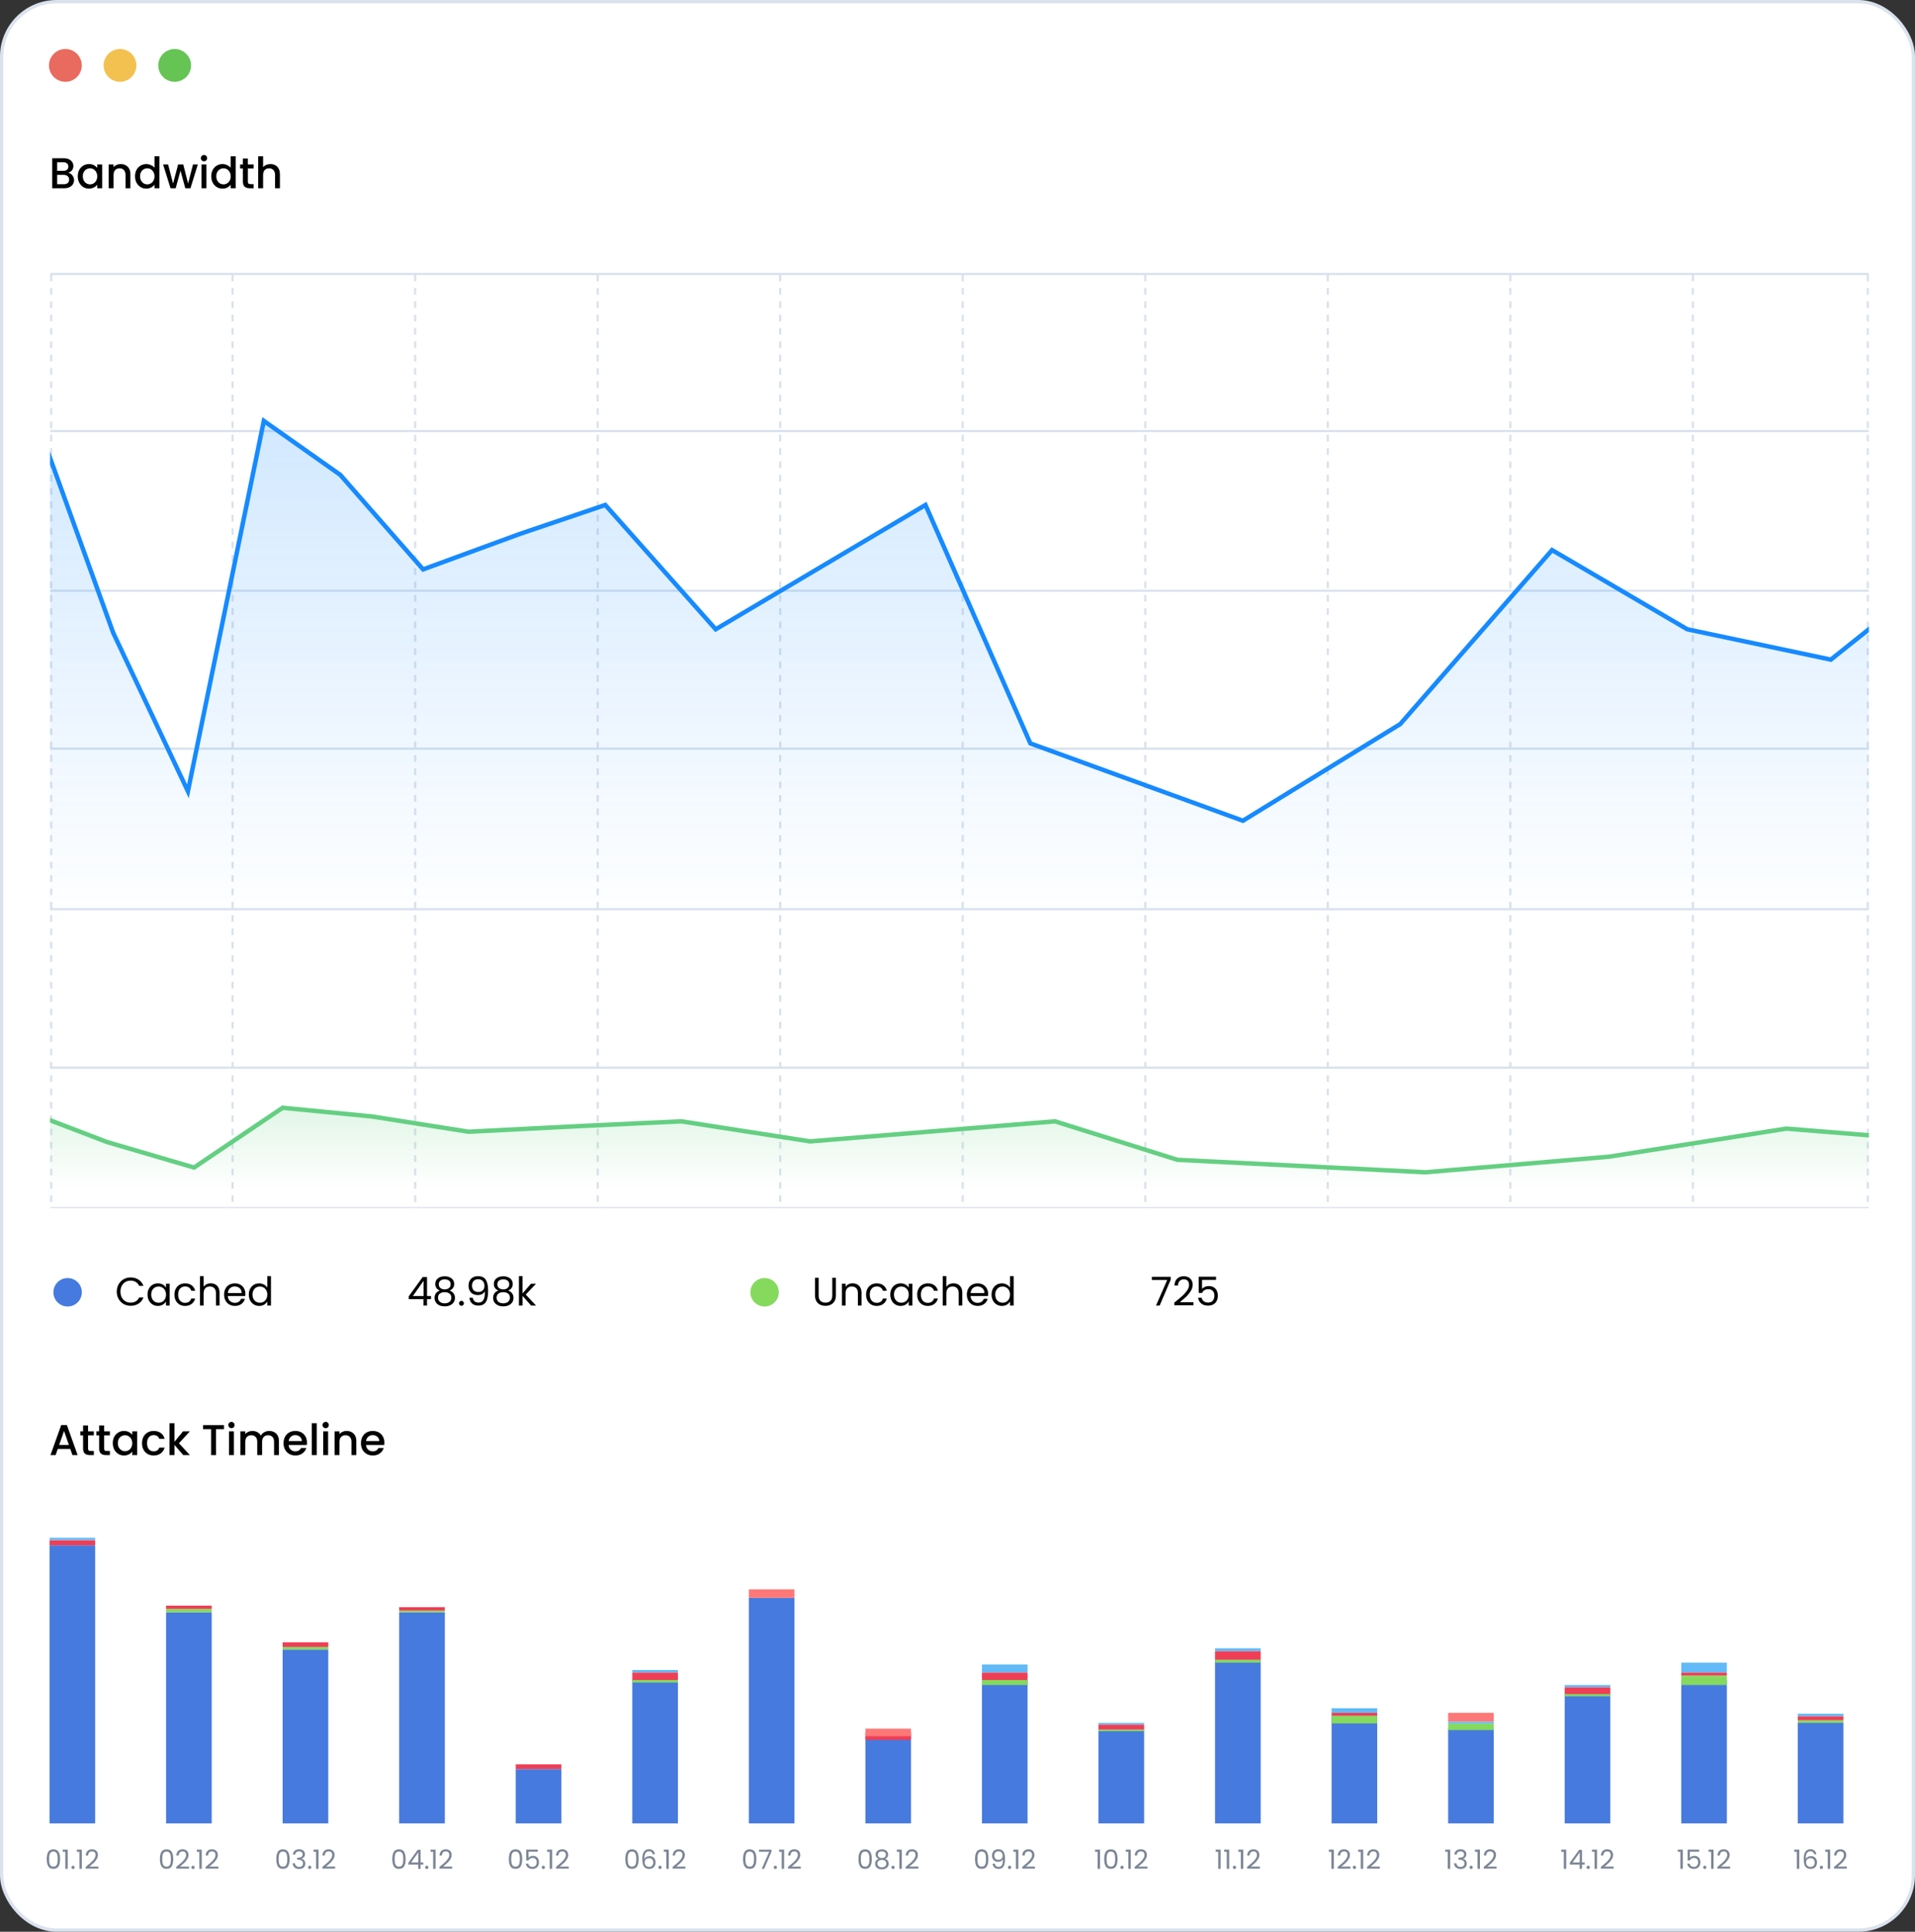 <svg width="577" height="582" viewBox="0 0 577 582" fill="none" xmlns="http://www.w3.org/2000/svg">
<rect x="0" y="0" width="577" height="582" fill="#333333" stroke="none"/>
<rect x="0.502" y="0.502" width="575.997" height="580.997" rx="16.55" fill="white"/>
<rect x="0.502" y="0.502" width="575.997" height="580.997" rx="16.55" stroke="#DAE2EE" stroke-width="1.003"/>
<g clip-path="url(#clip0_9456_1124)">
<path d="M-320.227 82.545H692.537" stroke="#DAE2EE" stroke-width="0.67"/>
<path d="M-320.227 129.876H692.537" stroke="#DAE2EE" stroke-width="0.67"/>
<path d="M-320.383 364H732.277" stroke="#DAE2EE" stroke-width="0.67"/>
<path d="M15.422 82.759L15.422 364" stroke="#DAE2EE" stroke-width="0.67" stroke-dasharray="2.01 2.01"/>
<path d="M70.086 82.759L70.086 364" stroke="#DAE2EE" stroke-width="0.67" stroke-dasharray="2.01 2.01"/>
<path d="M125.09 82.759L125.09 364" stroke="#DAE2EE" stroke-width="0.67" stroke-dasharray="2.01 2.01"/>
<path d="M180.086 82.759L180.086 364" stroke="#DAE2EE" stroke-width="0.67" stroke-dasharray="2.01 2.01"/>
<path d="M235.078 82.759L235.078 363.903" stroke="#DAE2EE" stroke-width="0.67" stroke-dasharray="2.01 2.01"/>
<path d="M290.074 82.759L290.074 363.903" stroke="#DAE2EE" stroke-width="0.67" stroke-dasharray="2.01 2.01"/>
<path d="M345.078 82.759L345.078 363.903" stroke="#DAE2EE" stroke-width="0.67" stroke-dasharray="2.01 2.01"/>
<path d="M400.07 82.759L400.07 363.903" stroke="#DAE2EE" stroke-width="0.67" stroke-dasharray="2.01 2.01"/>
<path d="M455.066 82.759L455.066 363.903" stroke="#DAE2EE" stroke-width="0.67" stroke-dasharray="2.01 2.01"/>
<path d="M510.07 82.759L510.07 363.903" stroke="#DAE2EE" stroke-width="0.67" stroke-dasharray="2.01 2.01"/>
<path d="M562.785 82.759L562.785 363.903" stroke="#DAE2EE" stroke-width="0.67" stroke-dasharray="2.01 2.01"/>
<path d="M-320.227 177.98H692.537" stroke="#DAE2EE" stroke-width="0.67"/>
<path d="M-320.227 225.569H692.537" stroke="#DAE2EE" stroke-width="0.67"/>
<path d="M-320.227 273.931H692.537" stroke="#DAE2EE" stroke-width="0.67"/>
<path d="M-320.227 321.684H692.537" stroke="#DAE2EE" stroke-width="0.67"/>
<path opacity="0.2" d="M-102.337 254.945L-125.195 285.07V314.261H742.925V126.809L706.332 152.136L673.065 171.552L648.946 121.07L551.64 198.735L508.392 189.593L467.64 165.727L421.898 218.151L374.492 247.275L310.453 223.976L278.849 152.136L215.642 189.593L182.375 152.136L156.593 160.873L127.484 171.552L102.543 143.079L79.492 126.809L56.62 238.402L34.105 190.636L11.053 126.809L-11.283 189.593L-33.977 238.402L-57.207 190.636L-79.543 286.376L-102.337 254.945Z" fill="url(#paint0_linear_9456_1124)"/>
<path d="M-125.195 285.07L-102.337 254.945L-79.543 286.376L-57.207 190.636L-33.977 238.402L-11.283 189.593L11.053 126.809L34.105 190.636L56.62 238.402L79.492 126.809L102.543 143.079L127.484 171.552L156.593 160.873L182.375 152.136L215.642 189.593L278.849 152.136L310.453 223.976L374.492 247.275L421.898 218.151L467.64 165.727L508.392 189.593L551.64 198.735L648.946 121.07L673.065 171.552L706.332 152.136L742.925 126.809" stroke="#168AFF" stroke-width="1.34"/>
<path opacity="0.2" d="M-127.083 354.427L-153.766 359.289V364H859.58V333.748L816.865 337.836L778.032 340.969L749.879 332.822L636.295 345.356L585.813 343.881L538.243 340.029L484.849 348.489L429.513 353.189L354.761 349.429L317.87 337.836L244.089 343.881L205.257 337.836L175.162 339.246L141.184 340.969L112.071 336.374L85.163 333.748L58.465 351.757L32.183 344.049L5.275 333.748L-20.798 343.881L-47.288 351.757L-74.404 344.049L-100.477 359.5L-127.083 354.427Z" fill="url(#paint1_linear_9456_1124)"/>
<path d="M-153.766 359.289L-127.083 354.427L-100.477 359.5L-74.404 344.049L-47.288 351.757L-20.798 343.881L5.275 333.748L32.183 344.049L58.465 351.757L85.163 333.748L112.071 336.374L141.184 340.969L175.162 339.246L205.257 337.836L244.089 343.881L317.87 337.836L354.761 349.429L429.513 353.189L484.849 348.489L538.243 340.029L585.813 343.881L636.295 345.356L749.879 332.822L778.032 340.969L816.865 337.836L859.58 333.748" stroke="#64CF82" stroke-width="1.34"/>
</g>
<circle cx="19.701" cy="19.707" r="4.939" fill="#E96A5E"/>
<circle cx="36.158" cy="19.707" r="4.939" fill="#F3C150"/>
<circle cx="52.627" cy="19.707" r="4.939" fill="#65C453"/>
<path d="M20.573 52.073C21.058 52.16 21.47 52.415 21.808 52.84C22.146 53.264 22.315 53.745 22.315 54.283C22.315 54.742 22.193 55.158 21.951 55.531C21.717 55.895 21.374 56.185 20.924 56.402C20.473 56.61 19.949 56.714 19.351 56.714H15.737V47.679H19.182C19.797 47.679 20.326 47.783 20.768 47.991C21.21 48.199 21.543 48.48 21.769 48.836C21.994 49.182 22.107 49.572 22.107 50.006C22.107 50.526 21.968 50.959 21.691 51.306C21.413 51.653 21.041 51.908 20.573 52.073ZM17.219 51.475H19.052C19.537 51.475 19.914 51.367 20.183 51.15C20.46 50.925 20.599 50.604 20.599 50.188C20.599 49.781 20.46 49.464 20.183 49.239C19.914 49.005 19.537 48.888 19.052 48.888H17.219V51.475ZM19.221 55.505C19.723 55.505 20.118 55.383 20.404 55.141C20.69 54.898 20.833 54.56 20.833 54.127C20.833 53.685 20.681 53.334 20.378 53.074C20.074 52.814 19.671 52.684 19.169 52.684H17.219V55.505H19.221ZM23.431 53.1C23.431 52.38 23.578 51.743 23.873 51.189C24.177 50.634 24.584 50.205 25.095 49.902C25.615 49.59 26.187 49.434 26.811 49.434C27.375 49.434 27.864 49.547 28.28 49.772C28.705 49.989 29.043 50.261 29.294 50.591V49.551H30.789V56.714H29.294V55.648C29.043 55.986 28.701 56.267 28.267 56.493C27.834 56.718 27.34 56.831 26.785 56.831C26.17 56.831 25.607 56.675 25.095 56.363C24.584 56.042 24.177 55.6 23.873 55.037C23.578 54.465 23.431 53.819 23.431 53.1ZM29.294 53.126C29.294 52.632 29.19 52.203 28.982 51.839C28.783 51.475 28.518 51.197 28.189 51.007C27.86 50.816 27.505 50.721 27.123 50.721C26.742 50.721 26.387 50.816 26.057 51.007C25.728 51.189 25.459 51.462 25.251 51.826C25.052 52.181 24.952 52.606 24.952 53.1C24.952 53.594 25.052 54.027 25.251 54.4C25.459 54.773 25.728 55.059 26.057 55.258C26.395 55.449 26.75 55.544 27.123 55.544C27.505 55.544 27.86 55.449 28.189 55.258C28.518 55.067 28.783 54.79 28.982 54.426C29.19 54.053 29.294 53.62 29.294 53.126ZM36.35 49.434C36.913 49.434 37.416 49.551 37.858 49.785C38.308 50.019 38.659 50.365 38.911 50.825C39.162 51.284 39.288 51.839 39.288 52.489V56.714H37.819V52.71C37.819 52.069 37.658 51.579 37.338 51.241C37.017 50.894 36.579 50.721 36.025 50.721C35.47 50.721 35.028 50.894 34.699 51.241C34.378 51.579 34.218 52.069 34.218 52.71V56.714H32.736V49.551H34.218V50.37C34.46 50.075 34.768 49.846 35.141 49.681C35.522 49.516 35.925 49.434 36.35 49.434ZM40.684 53.1C40.684 52.38 40.831 51.743 41.126 51.189C41.429 50.634 41.837 50.205 42.348 49.902C42.868 49.59 43.444 49.434 44.077 49.434C44.545 49.434 45.005 49.538 45.455 49.746C45.914 49.945 46.279 50.214 46.547 50.552V47.094H48.042V56.714H46.547V55.635C46.304 55.981 45.967 56.267 45.533 56.493C45.108 56.718 44.619 56.831 44.064 56.831C43.44 56.831 42.868 56.675 42.348 56.363C41.837 56.042 41.429 55.6 41.126 55.037C40.831 54.465 40.684 53.819 40.684 53.1ZM46.547 53.126C46.547 52.632 46.443 52.203 46.235 51.839C46.036 51.475 45.772 51.197 45.442 51.007C45.113 50.816 44.758 50.721 44.376 50.721C43.995 50.721 43.639 50.816 43.31 51.007C42.981 51.189 42.712 51.462 42.504 51.826C42.305 52.181 42.205 52.606 42.205 53.1C42.205 53.594 42.305 54.027 42.504 54.4C42.712 54.773 42.981 55.059 43.31 55.258C43.648 55.449 44.004 55.544 44.376 55.544C44.758 55.544 45.113 55.449 45.442 55.258C45.772 55.067 46.036 54.79 46.235 54.426C46.443 54.053 46.547 53.62 46.547 53.126ZM59.609 49.551L57.386 56.714H55.826L54.383 51.423L52.94 56.714H51.38L49.144 49.551H50.652L52.147 55.31L53.668 49.551H55.215L56.671 55.284L58.153 49.551H59.609ZM61.47 48.602C61.202 48.602 60.976 48.511 60.794 48.329C60.612 48.147 60.521 47.922 60.521 47.653C60.521 47.384 60.612 47.159 60.794 46.977C60.976 46.795 61.202 46.704 61.47 46.704C61.73 46.704 61.951 46.795 62.133 46.977C62.315 47.159 62.406 47.384 62.406 47.653C62.406 47.922 62.315 48.147 62.133 48.329C61.951 48.511 61.73 48.602 61.47 48.602ZM62.198 49.551V56.714H60.716V49.551H62.198ZM63.65 53.1C63.65 52.38 63.797 51.743 64.092 51.189C64.395 50.634 64.803 50.205 65.314 49.902C65.834 49.59 66.41 49.434 67.043 49.434C67.511 49.434 67.97 49.538 68.421 49.746C68.88 49.945 69.244 50.214 69.513 50.552V47.094H71.008V56.714H69.513V55.635C69.27 55.981 68.932 56.267 68.499 56.493C68.074 56.718 67.585 56.831 67.03 56.831C66.406 56.831 65.834 56.675 65.314 56.363C64.803 56.042 64.395 55.6 64.092 55.037C63.797 54.465 63.65 53.819 63.65 53.1ZM69.513 53.126C69.513 52.632 69.409 52.203 69.201 51.839C69.002 51.475 68.737 51.197 68.408 51.007C68.079 50.816 67.723 50.721 67.342 50.721C66.961 50.721 66.605 50.816 66.276 51.007C65.947 51.189 65.678 51.462 65.47 51.826C65.271 52.181 65.171 52.606 65.171 53.1C65.171 53.594 65.271 54.027 65.47 54.4C65.678 54.773 65.947 55.059 66.276 55.258C66.614 55.449 66.969 55.544 67.342 55.544C67.723 55.544 68.079 55.449 68.408 55.258C68.737 55.067 69.002 54.79 69.201 54.426C69.409 54.053 69.513 53.62 69.513 53.126ZM74.683 50.76V54.725C74.683 54.993 74.744 55.188 74.865 55.31C74.996 55.422 75.212 55.479 75.516 55.479H76.425V56.714H75.255C74.588 56.714 74.077 56.558 73.722 56.246C73.366 55.934 73.189 55.427 73.189 54.725V50.76H72.344V49.551H73.189V47.77H74.683V49.551H76.425V50.76H74.683ZM81.496 49.434C82.042 49.434 82.528 49.551 82.952 49.785C83.386 50.019 83.724 50.365 83.966 50.825C84.218 51.284 84.343 51.839 84.343 52.489V56.714H82.874V52.71C82.874 52.069 82.714 51.579 82.393 51.241C82.073 50.894 81.635 50.721 81.08 50.721C80.526 50.721 80.084 50.894 79.754 51.241C79.434 51.579 79.273 52.069 79.273 52.71V56.714H77.791V47.094H79.273V50.383C79.525 50.08 79.841 49.846 80.222 49.681C80.612 49.516 81.037 49.434 81.496 49.434Z" fill="black"/>
<path d="M21.184 436.556H17.401L16.751 438.402H15.204L18.441 429.354H20.157L23.394 438.402H21.834L21.184 436.556ZM20.768 435.347L19.299 431.148L17.817 435.347H20.768ZM26.53 432.448V436.413C26.53 436.682 26.591 436.877 26.712 436.998C26.842 437.111 27.059 437.167 27.362 437.167H28.272V438.402H27.102C26.435 438.402 25.924 438.246 25.568 437.934C25.213 437.622 25.035 437.115 25.035 436.413V432.448H24.19V431.239H25.035V429.458H26.53V431.239H28.272V432.448H26.53ZM31.367 432.448V436.413C31.367 436.682 31.428 436.877 31.549 436.998C31.679 437.111 31.896 437.167 32.199 437.167H33.109V438.402H31.939C31.272 438.402 30.76 438.246 30.405 437.934C30.05 437.622 29.872 437.115 29.872 436.413V432.448H29.027V431.239H29.872V429.458H31.367V431.239H33.109V432.448H31.367ZM33.981 434.788C33.981 434.069 34.128 433.432 34.423 432.877C34.726 432.323 35.134 431.894 35.645 431.59C36.165 431.278 36.737 431.122 37.361 431.122C37.924 431.122 38.414 431.235 38.83 431.46C39.255 431.677 39.593 431.95 39.844 432.279V431.239H41.339V438.402H39.844V437.336C39.593 437.674 39.25 437.956 38.817 438.181C38.384 438.407 37.89 438.519 37.335 438.519C36.72 438.519 36.156 438.363 35.645 438.051C35.134 437.731 34.726 437.289 34.423 436.725C34.128 436.153 33.981 435.508 33.981 434.788ZM39.844 434.814C39.844 434.32 39.74 433.891 39.532 433.527C39.333 433.163 39.068 432.886 38.739 432.695C38.41 432.505 38.054 432.409 37.673 432.409C37.292 432.409 36.936 432.505 36.607 432.695C36.278 432.877 36.009 433.15 35.801 433.514C35.602 433.87 35.502 434.294 35.502 434.788C35.502 435.282 35.602 435.716 35.801 436.088C36.009 436.461 36.278 436.747 36.607 436.946C36.945 437.137 37.3 437.232 37.673 437.232C38.054 437.232 38.41 437.137 38.739 436.946C39.068 436.756 39.333 436.478 39.532 436.114C39.74 435.742 39.844 435.308 39.844 434.814ZM42.791 434.814C42.791 434.078 42.939 433.432 43.233 432.877C43.537 432.314 43.953 431.881 44.481 431.577C45.01 431.274 45.617 431.122 46.301 431.122C47.168 431.122 47.883 431.33 48.447 431.746C49.019 432.154 49.404 432.739 49.603 433.501H48.005C47.874 433.146 47.666 432.869 47.38 432.669C47.094 432.47 46.735 432.37 46.301 432.37C45.695 432.37 45.209 432.587 44.846 433.02C44.49 433.445 44.312 434.043 44.312 434.814C44.312 435.586 44.49 436.188 44.846 436.621C45.209 437.055 45.695 437.271 46.301 437.271C47.16 437.271 47.727 436.894 48.005 436.14H49.603C49.395 436.868 49.005 437.449 48.434 437.882C47.861 438.307 47.151 438.519 46.301 438.519C45.617 438.519 45.01 438.368 44.481 438.064C43.953 437.752 43.537 437.319 43.233 436.764C42.939 436.201 42.791 435.551 42.791 434.814ZM53.914 434.827L57.217 438.402H55.215L52.562 435.321V438.402H51.081V428.782H52.562V434.372L55.163 431.239H57.217L53.914 434.827ZM67.493 429.367V430.576H65.088V438.402H63.606V430.576H61.188V429.367H67.493ZM69.748 430.29C69.479 430.29 69.254 430.199 69.072 430.017C68.89 429.835 68.799 429.61 68.799 429.341C68.799 429.073 68.89 428.847 69.072 428.665C69.254 428.483 69.479 428.392 69.748 428.392C70.008 428.392 70.229 428.483 70.411 428.665C70.593 428.847 70.684 429.073 70.684 429.341C70.684 429.61 70.593 429.835 70.411 430.017C70.229 430.199 70.008 430.29 69.748 430.29ZM70.476 431.239V438.402H68.994V431.239H70.476ZM81.092 431.122C81.656 431.122 82.158 431.239 82.6 431.473C83.051 431.707 83.402 432.054 83.653 432.513C83.913 432.973 84.043 433.527 84.043 434.177V438.402H82.574V434.398C82.574 433.757 82.414 433.267 82.093 432.929C81.773 432.583 81.335 432.409 80.78 432.409C80.226 432.409 79.784 432.583 79.454 432.929C79.134 433.267 78.973 433.757 78.973 434.398V438.402H77.504V434.398C77.504 433.757 77.344 433.267 77.023 432.929C76.703 432.583 76.265 432.409 75.71 432.409C75.156 432.409 74.714 432.583 74.384 432.929C74.064 433.267 73.903 433.757 73.903 434.398V438.402H72.421V431.239H73.903V432.058C74.146 431.764 74.454 431.534 74.826 431.369C75.199 431.205 75.598 431.122 76.022 431.122C76.594 431.122 77.106 431.244 77.556 431.486C78.007 431.729 78.354 432.08 78.596 432.539C78.813 432.106 79.151 431.764 79.61 431.512C80.07 431.252 80.564 431.122 81.092 431.122ZM92.494 434.645C92.494 434.914 92.477 435.157 92.442 435.373H86.969C87.012 435.945 87.225 436.405 87.606 436.751C87.987 437.098 88.455 437.271 89.01 437.271C89.807 437.271 90.371 436.938 90.7 436.27H92.299C92.082 436.929 91.688 437.471 91.116 437.895C90.553 438.311 89.851 438.519 89.01 438.519C88.325 438.519 87.71 438.368 87.164 438.064C86.627 437.752 86.202 437.319 85.89 436.764C85.587 436.201 85.435 435.551 85.435 434.814C85.435 434.078 85.582 433.432 85.877 432.877C86.18 432.314 86.601 431.881 87.138 431.577C87.684 431.274 88.308 431.122 89.01 431.122C89.686 431.122 90.288 431.27 90.817 431.564C91.346 431.859 91.757 432.275 92.052 432.812C92.347 433.341 92.494 433.952 92.494 434.645ZM90.947 434.177C90.938 433.631 90.743 433.194 90.362 432.864C89.981 432.535 89.508 432.37 88.945 432.37C88.434 432.37 87.996 432.535 87.632 432.864C87.268 433.185 87.051 433.623 86.982 434.177H90.947ZM95.434 428.782V438.402H93.953V428.782H95.434ZM98.134 430.29C97.866 430.29 97.64 430.199 97.458 430.017C97.276 429.835 97.185 429.61 97.185 429.341C97.185 429.073 97.276 428.847 97.458 428.665C97.64 428.483 97.866 428.392 98.134 428.392C98.394 428.392 98.615 428.483 98.797 428.665C98.979 428.847 99.07 429.073 99.07 429.341C99.07 429.61 98.979 429.835 98.797 430.017C98.615 430.199 98.394 430.29 98.134 430.29ZM98.862 431.239V438.402H97.38V431.239H98.862ZM104.422 431.122C104.985 431.122 105.488 431.239 105.93 431.473C106.381 431.707 106.732 432.054 106.983 432.513C107.234 432.973 107.36 433.527 107.36 434.177V438.402H105.891V434.398C105.891 433.757 105.731 433.267 105.41 432.929C105.089 432.583 104.652 432.409 104.097 432.409C103.542 432.409 103.1 432.583 102.771 432.929C102.45 433.267 102.29 433.757 102.29 434.398V438.402H100.808V431.239H102.29V432.058C102.533 431.764 102.84 431.534 103.213 431.369C103.594 431.205 103.997 431.122 104.422 431.122ZM115.815 434.645C115.815 434.914 115.798 435.157 115.763 435.373H110.29C110.334 435.945 110.546 436.405 110.927 436.751C111.309 437.098 111.777 437.271 112.331 437.271C113.129 437.271 113.692 436.938 114.021 436.27H115.62C115.404 436.929 115.009 437.471 114.437 437.895C113.874 438.311 113.172 438.519 112.331 438.519C111.647 438.519 111.031 438.368 110.485 438.064C109.948 437.752 109.523 437.319 109.211 436.764C108.908 436.201 108.756 435.551 108.756 434.814C108.756 434.078 108.904 433.432 109.198 432.877C109.502 432.314 109.922 431.881 110.459 431.577C111.005 431.274 111.629 431.122 112.331 431.122C113.007 431.122 113.61 431.27 114.138 431.564C114.667 431.859 115.079 432.275 115.373 432.812C115.668 433.341 115.815 433.952 115.815 434.645ZM114.268 434.177C114.26 433.631 114.065 433.194 113.683 432.864C113.302 432.535 112.83 432.37 112.266 432.37C111.755 432.37 111.317 432.535 110.953 432.864C110.589 433.185 110.373 433.623 110.303 434.177H114.268Z" fill="black"/>
<circle cx="20.377" cy="389.341" r="4.287" fill="#467ADE"/>
<path d="M35.18 389.153C35.18 388.337 35.364 387.605 35.732 386.957C36.1 386.301 36.6 385.789 37.232 385.421C37.872 385.053 38.58 384.869 39.356 384.869C40.268 384.869 41.064 385.089 41.744 385.529C42.424 385.969 42.92 386.593 43.232 387.401H41.924C41.692 386.897 41.356 386.509 40.916 386.237C40.484 385.965 39.964 385.829 39.356 385.829C38.772 385.829 38.248 385.965 37.784 386.237C37.32 386.509 36.956 386.897 36.692 387.401C36.428 387.897 36.296 388.481 36.296 389.153C36.296 389.817 36.428 390.401 36.692 390.905C36.956 391.401 37.32 391.785 37.784 392.057C38.248 392.329 38.772 392.465 39.356 392.465C39.964 392.465 40.484 392.333 40.916 392.069C41.356 391.797 41.692 391.409 41.924 390.905H43.232C42.92 391.705 42.424 392.325 41.744 392.765C41.064 393.197 40.268 393.413 39.356 393.413C38.58 393.413 37.872 393.233 37.232 392.873C36.6 392.505 36.1 391.997 35.732 391.349C35.364 390.701 35.18 389.969 35.18 389.153ZM44.45 390.029C44.45 389.357 44.586 388.769 44.858 388.265C45.13 387.753 45.502 387.357 45.974 387.077C46.454 386.797 46.986 386.657 47.57 386.657C48.146 386.657 48.646 386.781 49.07 387.029C49.494 387.277 49.81 387.589 50.018 387.965V386.765H51.122V393.341H50.018V392.117C49.802 392.501 49.478 392.821 49.046 393.077C48.622 393.325 48.126 393.449 47.558 393.449C46.974 393.449 46.446 393.305 45.974 393.017C45.502 392.729 45.13 392.325 44.858 391.805C44.586 391.285 44.45 390.693 44.45 390.029ZM50.018 390.041C50.018 389.545 49.918 389.113 49.718 388.745C49.518 388.377 49.246 388.097 48.902 387.905C48.566 387.705 48.194 387.605 47.786 387.605C47.378 387.605 47.006 387.701 46.67 387.893C46.334 388.085 46.066 388.365 45.866 388.733C45.666 389.101 45.566 389.533 45.566 390.029C45.566 390.533 45.666 390.973 45.866 391.349C46.066 391.717 46.334 392.001 46.67 392.201C47.006 392.393 47.378 392.489 47.786 392.489C48.194 392.489 48.566 392.393 48.902 392.201C49.246 392.001 49.518 391.717 49.718 391.349C49.918 390.973 50.018 390.537 50.018 390.041ZM52.559 390.041C52.559 389.361 52.695 388.769 52.967 388.265C53.239 387.753 53.615 387.357 54.095 387.077C54.583 386.797 55.139 386.657 55.763 386.657C56.571 386.657 57.235 386.853 57.755 387.245C58.283 387.637 58.631 388.181 58.799 388.877H57.623C57.511 388.477 57.291 388.161 56.963 387.929C56.643 387.697 56.243 387.581 55.763 387.581C55.139 387.581 54.635 387.797 54.251 388.229C53.867 388.653 53.675 389.257 53.675 390.041C53.675 390.833 53.867 391.445 54.251 391.877C54.635 392.309 55.139 392.525 55.763 392.525C56.243 392.525 56.643 392.413 56.963 392.189C57.283 391.965 57.503 391.645 57.623 391.229H58.799C58.623 391.901 58.271 392.441 57.743 392.849C57.215 393.249 56.555 393.449 55.763 393.449C55.139 393.449 54.583 393.309 54.095 393.029C53.615 392.749 53.239 392.353 52.967 391.841C52.695 391.329 52.559 390.729 52.559 390.041ZM63.52 386.645C64.016 386.645 64.464 386.753 64.864 386.969C65.264 387.177 65.576 387.493 65.8 387.917C66.032 388.341 66.148 388.857 66.148 389.465V393.341H65.068V389.621C65.068 388.965 64.904 388.465 64.576 388.121C64.248 387.769 63.8 387.593 63.232 387.593C62.656 387.593 62.196 387.773 61.852 388.133C61.516 388.493 61.348 389.017 61.348 389.705V393.341H60.256V384.461H61.348V387.701C61.564 387.365 61.86 387.105 62.236 386.921C62.62 386.737 63.048 386.645 63.52 386.645ZM73.932 389.801C73.932 390.009 73.92 390.229 73.896 390.461H68.64C68.68 391.109 68.9 391.617 69.3 391.985C69.708 392.345 70.2 392.525 70.776 392.525C71.248 392.525 71.64 392.417 71.952 392.201C72.272 391.977 72.496 391.681 72.624 391.313H73.8C73.624 391.945 73.272 392.461 72.744 392.861C72.216 393.253 71.56 393.449 70.776 393.449C70.152 393.449 69.592 393.309 69.096 393.029C68.608 392.749 68.224 392.353 67.944 391.841C67.664 391.321 67.524 390.721 67.524 390.041C67.524 389.361 67.66 388.765 67.932 388.253C68.204 387.741 68.584 387.349 69.072 387.077C69.568 386.797 70.136 386.657 70.776 386.657C71.4 386.657 71.952 386.793 72.432 387.065C72.912 387.337 73.28 387.713 73.536 388.193C73.8 388.665 73.932 389.201 73.932 389.801ZM72.804 389.573C72.804 389.157 72.712 388.801 72.528 388.505C72.344 388.201 72.092 387.973 71.772 387.821C71.46 387.661 71.112 387.581 70.728 387.581C70.176 387.581 69.704 387.757 69.312 388.109C68.928 388.461 68.708 388.949 68.652 389.573H72.804ZM74.965 390.029C74.965 389.357 75.101 388.769 75.373 388.265C75.645 387.753 76.017 387.357 76.489 387.077C76.969 386.797 77.505 386.657 78.097 386.657C78.609 386.657 79.085 386.777 79.525 387.017C79.965 387.249 80.301 387.557 80.533 387.941V384.461H81.637V393.341H80.533V392.105C80.317 392.497 79.997 392.821 79.573 393.077C79.149 393.325 78.653 393.449 78.085 393.449C77.501 393.449 76.969 393.305 76.489 393.017C76.017 392.729 75.645 392.325 75.373 391.805C75.101 391.285 74.965 390.693 74.965 390.029ZM80.533 390.041C80.533 389.545 80.433 389.113 80.233 388.745C80.033 388.377 79.761 388.097 79.417 387.905C79.081 387.705 78.709 387.605 78.301 387.605C77.893 387.605 77.521 387.701 77.185 387.893C76.849 388.085 76.581 388.365 76.381 388.733C76.181 389.101 76.081 389.533 76.081 390.029C76.081 390.533 76.181 390.973 76.381 391.349C76.581 391.717 76.849 392.001 77.185 392.201C77.521 392.393 77.893 392.489 78.301 392.489C78.709 392.489 79.081 392.393 79.417 392.201C79.761 392.001 80.033 391.717 80.233 391.349C80.433 390.973 80.533 390.537 80.533 390.041Z" fill="black"/>
<path d="M123.144 391.409V390.581L127.356 384.749H128.664V390.461H129.864V391.409H128.664V393.341H127.584V391.409H123.144ZM127.632 385.889L124.404 390.461H127.632V385.889ZM132.539 388.829C132.091 388.653 131.747 388.397 131.507 388.061C131.267 387.725 131.147 387.317 131.147 386.837C131.147 386.405 131.255 386.017 131.471 385.673C131.687 385.321 132.007 385.045 132.431 384.845C132.863 384.637 133.383 384.533 133.991 384.533C134.599 384.533 135.115 384.637 135.539 384.845C135.971 385.045 136.295 385.321 136.511 385.673C136.735 386.017 136.847 386.405 136.847 386.837C136.847 387.301 136.723 387.709 136.475 388.061C136.227 388.405 135.887 388.661 135.455 388.829C135.951 388.981 136.343 389.249 136.631 389.633C136.927 390.009 137.075 390.465 137.075 391.001C137.075 391.521 136.947 391.977 136.691 392.369C136.435 392.753 136.071 393.053 135.599 393.269C135.135 393.477 134.599 393.581 133.991 393.581C133.383 393.581 132.847 393.477 132.383 393.269C131.927 393.053 131.571 392.753 131.315 392.369C131.059 391.977 130.931 391.521 130.931 391.001C130.931 390.465 131.075 390.005 131.363 389.621C131.651 389.237 132.043 388.973 132.539 388.829ZM135.791 386.969C135.791 386.481 135.631 386.105 135.311 385.841C134.991 385.577 134.551 385.445 133.991 385.445C133.439 385.445 133.003 385.577 132.683 385.841C132.363 386.105 132.203 386.485 132.203 386.981C132.203 387.429 132.367 387.789 132.695 388.061C133.031 388.333 133.463 388.469 133.991 388.469C134.527 388.469 134.959 388.333 135.287 388.061C135.623 387.781 135.791 387.417 135.791 386.969ZM133.991 389.309C133.399 389.309 132.915 389.449 132.539 389.729C132.163 390.001 131.975 390.413 131.975 390.965C131.975 391.477 132.155 391.889 132.515 392.201C132.883 392.513 133.375 392.669 133.991 392.669C134.607 392.669 135.095 392.513 135.455 392.201C135.815 391.889 135.995 391.477 135.995 390.965C135.995 390.429 135.811 390.021 135.443 389.741C135.075 389.453 134.591 389.309 133.991 389.309ZM139.053 393.413C138.845 393.413 138.669 393.341 138.525 393.197C138.381 393.053 138.309 392.877 138.309 392.669C138.309 392.461 138.381 392.285 138.525 392.141C138.669 391.997 138.845 391.925 139.053 391.925C139.253 391.925 139.421 391.997 139.557 392.141C139.701 392.285 139.773 392.461 139.773 392.669C139.773 392.877 139.701 393.053 139.557 393.197C139.421 393.341 139.253 393.413 139.053 393.413ZM142.449 391.013C142.529 391.469 142.713 391.821 143.001 392.069C143.297 392.317 143.693 392.441 144.189 392.441C144.853 392.441 145.341 392.181 145.653 391.661C145.973 391.141 146.125 390.265 146.109 389.033C145.941 389.393 145.661 389.677 145.269 389.885C144.877 390.085 144.441 390.185 143.961 390.185C143.425 390.185 142.945 390.077 142.521 389.861C142.105 389.637 141.777 389.313 141.537 388.889C141.297 388.465 141.177 387.953 141.177 387.353C141.177 386.497 141.425 385.809 141.921 385.289C142.417 384.761 143.121 384.497 144.033 384.497C145.153 384.497 145.937 384.861 146.385 385.589C146.841 386.317 147.069 387.401 147.069 388.841C147.069 389.849 146.977 390.681 146.793 391.337C146.617 391.993 146.313 392.493 145.881 392.837C145.457 393.181 144.873 393.353 144.129 393.353C143.313 393.353 142.677 393.133 142.221 392.693C141.765 392.253 141.505 391.693 141.441 391.013H142.449ZM144.141 389.261C144.677 389.261 145.117 389.097 145.461 388.769C145.805 388.433 145.977 387.981 145.977 387.413C145.977 386.813 145.809 386.329 145.473 385.961C145.137 385.593 144.665 385.409 144.057 385.409C143.497 385.409 143.049 385.585 142.713 385.937C142.385 386.289 142.221 386.753 142.221 387.329C142.221 387.913 142.385 388.381 142.713 388.733C143.041 389.085 143.517 389.261 144.141 389.261ZM150.187 388.829C149.739 388.653 149.395 388.397 149.155 388.061C148.915 387.725 148.795 387.317 148.795 386.837C148.795 386.405 148.903 386.017 149.119 385.673C149.335 385.321 149.655 385.045 150.079 384.845C150.511 384.637 151.031 384.533 151.639 384.533C152.247 384.533 152.763 384.637 153.187 384.845C153.619 385.045 153.943 385.321 154.159 385.673C154.383 386.017 154.495 386.405 154.495 386.837C154.495 387.301 154.371 387.709 154.123 388.061C153.875 388.405 153.535 388.661 153.103 388.829C153.599 388.981 153.991 389.249 154.279 389.633C154.575 390.009 154.723 390.465 154.723 391.001C154.723 391.521 154.595 391.977 154.339 392.369C154.083 392.753 153.719 393.053 153.247 393.269C152.783 393.477 152.247 393.581 151.639 393.581C151.031 393.581 150.495 393.477 150.031 393.269C149.575 393.053 149.219 392.753 148.963 392.369C148.707 391.977 148.579 391.521 148.579 391.001C148.579 390.465 148.723 390.005 149.011 389.621C149.299 389.237 149.691 388.973 150.187 388.829ZM153.439 386.969C153.439 386.481 153.279 386.105 152.959 385.841C152.639 385.577 152.199 385.445 151.639 385.445C151.087 385.445 150.651 385.577 150.331 385.841C150.011 386.105 149.851 386.485 149.851 386.981C149.851 387.429 150.015 387.789 150.343 388.061C150.679 388.333 151.111 388.469 151.639 388.469C152.175 388.469 152.607 388.333 152.935 388.061C153.271 387.781 153.439 387.417 153.439 386.969ZM151.639 389.309C151.047 389.309 150.563 389.449 150.187 389.729C149.811 390.001 149.623 390.413 149.623 390.965C149.623 391.477 149.803 391.889 150.163 392.201C150.531 392.513 151.023 392.669 151.639 392.669C152.255 392.669 152.743 392.513 153.103 392.201C153.463 391.889 153.643 391.477 153.643 390.965C153.643 390.429 153.459 390.021 153.091 389.741C152.723 389.453 152.239 389.309 151.639 389.309ZM160.026 393.341L157.446 390.437V393.341H156.354V384.461H157.446V389.681L159.978 386.765H161.502L158.406 390.041L161.514 393.341H160.026Z" fill="black"/>
<circle cx="230.377" cy="389.341" r="4.287" fill="#85DA5D"/>
<path d="M246.656 384.977V390.269C246.656 391.013 246.836 391.565 247.196 391.925C247.564 392.285 248.072 392.465 248.72 392.465C249.36 392.465 249.86 392.285 250.22 391.925C250.588 391.565 250.772 391.013 250.772 390.269V384.977H251.864V390.257C251.864 390.953 251.724 391.541 251.444 392.021C251.164 392.493 250.784 392.845 250.304 393.077C249.832 393.309 249.3 393.425 248.708 393.425C248.116 393.425 247.58 393.309 247.1 393.077C246.628 392.845 246.252 392.493 245.972 392.021C245.7 391.541 245.564 390.953 245.564 390.257V384.977H246.656ZM256.89 386.645C257.69 386.645 258.338 386.889 258.834 387.377C259.33 387.857 259.578 388.553 259.578 389.465V393.341H258.498V389.621C258.498 388.965 258.334 388.465 258.006 388.121C257.678 387.769 257.23 387.593 256.662 387.593C256.086 387.593 255.626 387.773 255.282 388.133C254.946 388.493 254.778 389.017 254.778 389.705V393.341H253.686V386.765H254.778V387.701C254.994 387.365 255.286 387.105 255.654 386.921C256.03 386.737 256.442 386.645 256.89 386.645ZM260.954 390.041C260.954 389.361 261.09 388.769 261.362 388.265C261.634 387.753 262.01 387.357 262.49 387.077C262.978 386.797 263.534 386.657 264.158 386.657C264.966 386.657 265.63 386.853 266.15 387.245C266.678 387.637 267.026 388.181 267.194 388.877H266.018C265.906 388.477 265.686 388.161 265.358 387.929C265.038 387.697 264.638 387.581 264.158 387.581C263.534 387.581 263.03 387.797 262.646 388.229C262.262 388.653 262.07 389.257 262.07 390.041C262.07 390.833 262.262 391.445 262.646 391.877C263.03 392.309 263.534 392.525 264.158 392.525C264.638 392.525 265.038 392.413 265.358 392.189C265.678 391.965 265.898 391.645 266.018 391.229H267.194C267.018 391.901 266.666 392.441 266.138 392.849C265.61 393.249 264.95 393.449 264.158 393.449C263.534 393.449 262.978 393.309 262.49 393.029C262.01 392.749 261.634 392.353 261.362 391.841C261.09 391.329 260.954 390.729 260.954 390.041ZM268.243 390.029C268.243 389.357 268.379 388.769 268.651 388.265C268.923 387.753 269.295 387.357 269.767 387.077C270.247 386.797 270.779 386.657 271.363 386.657C271.939 386.657 272.439 386.781 272.863 387.029C273.287 387.277 273.603 387.589 273.811 387.965V386.765H274.915V393.341H273.811V392.117C273.595 392.501 273.271 392.821 272.839 393.077C272.415 393.325 271.919 393.449 271.351 393.449C270.767 393.449 270.239 393.305 269.767 393.017C269.295 392.729 268.923 392.325 268.651 391.805C268.379 391.285 268.243 390.693 268.243 390.029ZM273.811 390.041C273.811 389.545 273.711 389.113 273.511 388.745C273.311 388.377 273.039 388.097 272.695 387.905C272.359 387.705 271.987 387.605 271.579 387.605C271.171 387.605 270.799 387.701 270.463 387.893C270.127 388.085 269.859 388.365 269.659 388.733C269.459 389.101 269.359 389.533 269.359 390.029C269.359 390.533 269.459 390.973 269.659 391.349C269.859 391.717 270.127 392.001 270.463 392.201C270.799 392.393 271.171 392.489 271.579 392.489C271.987 392.489 272.359 392.393 272.695 392.201C273.039 392.001 273.311 391.717 273.511 391.349C273.711 390.973 273.811 390.537 273.811 390.041ZM276.352 390.041C276.352 389.361 276.488 388.769 276.76 388.265C277.032 387.753 277.408 387.357 277.888 387.077C278.376 386.797 278.932 386.657 279.556 386.657C280.364 386.657 281.028 386.853 281.548 387.245C282.076 387.637 282.424 388.181 282.592 388.877H281.416C281.304 388.477 281.084 388.161 280.756 387.929C280.436 387.697 280.036 387.581 279.556 387.581C278.932 387.581 278.428 387.797 278.044 388.229C277.66 388.653 277.468 389.257 277.468 390.041C277.468 390.833 277.66 391.445 278.044 391.877C278.428 392.309 278.932 392.525 279.556 392.525C280.036 392.525 280.436 392.413 280.756 392.189C281.076 391.965 281.296 391.645 281.416 391.229H282.592C282.416 391.901 282.064 392.441 281.536 392.849C281.008 393.249 280.348 393.449 279.556 393.449C278.932 393.449 278.376 393.309 277.888 393.029C277.408 392.749 277.032 392.353 276.76 391.841C276.488 391.329 276.352 390.729 276.352 390.041ZM287.313 386.645C287.809 386.645 288.257 386.753 288.657 386.969C289.057 387.177 289.369 387.493 289.593 387.917C289.825 388.341 289.941 388.857 289.941 389.465V393.341H288.861V389.621C288.861 388.965 288.697 388.465 288.369 388.121C288.041 387.769 287.593 387.593 287.025 387.593C286.449 387.593 285.989 387.773 285.645 388.133C285.309 388.493 285.141 389.017 285.141 389.705V393.341H284.049V384.461H285.141V387.701C285.357 387.365 285.653 387.105 286.029 386.921C286.413 386.737 286.841 386.645 287.313 386.645ZM297.725 389.801C297.725 390.009 297.713 390.229 297.689 390.461H292.433C292.473 391.109 292.693 391.617 293.093 391.985C293.501 392.345 293.993 392.525 294.569 392.525C295.041 392.525 295.433 392.417 295.745 392.201C296.065 391.977 296.289 391.681 296.417 391.313H297.593C297.417 391.945 297.065 392.461 296.537 392.861C296.009 393.253 295.353 393.449 294.569 393.449C293.945 393.449 293.385 393.309 292.889 393.029C292.401 392.749 292.017 392.353 291.737 391.841C291.457 391.321 291.317 390.721 291.317 390.041C291.317 389.361 291.453 388.765 291.725 388.253C291.997 387.741 292.377 387.349 292.865 387.077C293.361 386.797 293.929 386.657 294.569 386.657C295.193 386.657 295.745 386.793 296.225 387.065C296.705 387.337 297.073 387.713 297.329 388.193C297.593 388.665 297.725 389.201 297.725 389.801ZM296.597 389.573C296.597 389.157 296.505 388.801 296.321 388.505C296.137 388.201 295.885 387.973 295.565 387.821C295.253 387.661 294.905 387.581 294.521 387.581C293.969 387.581 293.497 387.757 293.105 388.109C292.721 388.461 292.501 388.949 292.445 389.573H296.597ZM298.758 390.029C298.758 389.357 298.894 388.769 299.166 388.265C299.438 387.753 299.81 387.357 300.282 387.077C300.762 386.797 301.298 386.657 301.89 386.657C302.402 386.657 302.878 386.777 303.318 387.017C303.758 387.249 304.094 387.557 304.326 387.941V384.461H305.43V393.341H304.326V392.105C304.11 392.497 303.79 392.821 303.366 393.077C302.942 393.325 302.446 393.449 301.878 393.449C301.294 393.449 300.762 393.305 300.282 393.017C299.81 392.729 299.438 392.325 299.166 391.805C298.894 391.285 298.758 390.693 298.758 390.029ZM304.326 390.041C304.326 389.545 304.226 389.113 304.026 388.745C303.826 388.377 303.554 388.097 303.21 387.905C302.874 387.705 302.502 387.605 302.094 387.605C301.686 387.605 301.314 387.701 300.978 387.893C300.642 388.085 300.374 388.365 300.174 388.733C299.974 389.101 299.874 389.533 299.874 390.029C299.874 390.533 299.974 390.973 300.174 391.349C300.374 391.717 300.642 392.001 300.978 392.201C301.314 392.393 301.686 392.489 302.094 392.489C302.502 392.489 302.874 392.393 303.21 392.201C303.554 392.001 303.826 391.717 304.026 391.349C304.226 390.973 304.326 390.537 304.326 390.041Z" fill="black"/>
<path d="M352.748 385.517L349.412 393.341H348.308L351.692 385.625H347.06V384.689H352.748V385.517ZM353.827 392.465C354.843 391.649 355.639 390.981 356.215 390.461C356.791 389.933 357.275 389.385 357.667 388.817C358.067 388.241 358.267 387.677 358.267 387.125C358.267 386.605 358.139 386.197 357.883 385.901C357.635 385.597 357.231 385.445 356.671 385.445C356.127 385.445 355.703 385.617 355.399 385.961C355.103 386.297 354.943 386.749 354.919 387.317H353.863C353.895 386.421 354.167 385.729 354.679 385.241C355.191 384.753 355.851 384.509 356.659 384.509C357.483 384.509 358.135 384.737 358.615 385.193C359.103 385.649 359.347 386.277 359.347 387.077C359.347 387.741 359.147 388.389 358.747 389.021C358.355 389.645 357.907 390.197 357.403 390.677C356.899 391.149 356.255 391.701 355.471 392.333H359.599V393.245H353.827V392.465ZM366.393 385.613H362.181V388.349C362.365 388.093 362.637 387.885 362.997 387.725C363.357 387.557 363.745 387.473 364.161 387.473C364.825 387.473 365.365 387.613 365.781 387.893C366.197 388.165 366.493 388.521 366.669 388.961C366.853 389.393 366.945 389.853 366.945 390.341C366.945 390.917 366.837 391.433 366.621 391.889C366.405 392.345 366.073 392.705 365.625 392.969C365.185 393.233 364.637 393.365 363.981 393.365C363.141 393.365 362.461 393.149 361.941 392.717C361.421 392.285 361.105 391.709 360.993 390.989H362.061C362.165 391.445 362.385 391.801 362.721 392.057C363.057 392.313 363.481 392.441 363.993 392.441C364.625 392.441 365.101 392.253 365.421 391.877C365.741 391.493 365.901 390.989 365.901 390.365C365.901 389.741 365.741 389.261 365.421 388.925C365.101 388.581 364.629 388.409 364.005 388.409C363.581 388.409 363.209 388.513 362.889 388.721C362.577 388.921 362.349 389.197 362.205 389.549H361.173V384.653H366.393V385.613Z" fill="black"/>
<rect x="14.926" y="465.573" width="13.75" height="83.791" fill="#467ADE"/>
<rect x="14.926" y="464.036" width="13.75" height="1.536" fill="#EF3E56"/>
<rect x="14.926" y="463.307" width="13.75" height="0.679" fill="#61BAF7"/>
<rect x="85.16" y="496.975" width="13.75" height="52.389" fill="#467ADE"/>
<rect x="85.16" y="496.196" width="13.75" height="0.779" fill="#85DA5D"/>
<rect x="85.16" y="494.805" width="13.75" height="1.391" fill="#EF3E56"/>
<rect x="50.043" y="485.784" width="13.75" height="63.58" fill="#467ADE"/>
<rect x="50.043" y="484.736" width="13.75" height="1.048" fill="#85DA5D"/>
<rect x="50.043" y="483.749" width="13.75" height="0.987" fill="#EF3E56"/>
<rect x="120.277" y="485.784" width="13.75" height="63.58" fill="#467ADE"/>
<rect x="120.277" y="485.249" width="13.75" height="0.535" fill="#85DA5D"/>
<rect x="120.277" y="484.212" width="13.75" height="1.048" fill="#EF3E56"/>
<rect x="155.395" y="532.99" width="13.75" height="16.374" fill="#467ADE"/>
<rect x="155.395" y="531.569" width="13.75" height="1.42" fill="#EF3E56"/>
<rect x="190.512" y="506.155" width="13.75" height="43.209" fill="#467ADE"/>
<rect x="190.512" y="506.155" width="13.75" height="0.779" fill="#85DA5D"/>
<rect x="190.512" y="503.14" width="13.75" height="0.779" fill="#61BAF7"/>
<rect x="190.512" y="503.919" width="13.75" height="2.236" fill="#EF3E56"/>
<rect x="295.863" y="506.155" width="13.75" height="43.209" fill="#467ADE"/>
<rect x="295.863" y="506.155" width="13.75" height="1.507" fill="#85DA5D"/>
<rect x="295.863" y="501.472" width="13.75" height="2.447" fill="#61BAF7"/>
<rect x="295.863" y="503.919" width="13.75" height="2.236" fill="#EF3E56"/>
<rect x="330.98" y="521.08" width="13.75" height="28.283" fill="#467ADE"/>
<rect x="330.98" y="521.08" width="13.75" height="0.51" fill="#85DA5D"/>
<rect x="330.98" y="519.107" width="13.75" height="0.51" fill="#61BAF7"/>
<rect x="330.98" y="519.616" width="13.75" height="1.464" fill="#EF3E56"/>
<rect x="366.098" y="500.043" width="13.75" height="49.321" fill="#467ADE"/>
<rect x="366.098" y="500.043" width="13.75" height="0.889" fill="#85DA5D"/>
<rect x="366.098" y="496.601" width="13.75" height="0.889" fill="#61BAF7"/>
<rect x="366.098" y="497.49" width="13.75" height="2.553" fill="#EF3E56"/>
<rect x="401.215" y="516.925" width="13.75" height="32.439" fill="#467ADE"/>
<rect x="401.215" y="516.925" width="13.75" height="2.311" fill="#85DA5D"/>
<rect x="401.215" y="514.661" width="13.75" height="1.385" fill="#61BAF7"/>
<rect x="401.215" y="516.047" width="13.75" height="0.878" fill="#EF3E56"/>
<rect x="436.332" y="520.731" width="13.75" height="28.632" fill="#467ADE"/>
<rect x="436.332" y="516.047" width="13.75" height="2.687" fill="#FF7878"/>
<rect x="436.332" y="519.249" width="13.75" height="1.998" fill="#85DA5D"/>
<rect x="436.332" y="518.734" width="13.75" height="0.516" fill="#61BAF7"/>
<rect x="471.449" y="510.382" width="13.75" height="38.981" fill="#467ADE"/>
<rect x="471.449" y="510.382" width="13.75" height="0.702" fill="#85DA5D"/>
<rect x="471.449" y="507.662" width="13.75" height="0.702" fill="#61BAF7"/>
<rect x="471.449" y="508.365" width="13.75" height="2.017" fill="#EF3E56"/>
<rect x="506.566" y="506.155" width="13.75" height="43.209" fill="#467ADE"/>
<rect x="506.566" y="504.819" width="13.75" height="2.843" fill="#85DA5D"/>
<rect x="506.566" y="500.931" width="13.75" height="2.987" fill="#61BAF7"/>
<rect x="506.566" y="503.919" width="13.75" height="0.9" fill="#EF3E56"/>
<rect x="541.684" y="519.074" width="13.75" height="30.289" fill="#467ADE"/>
<rect x="541.684" y="518.296" width="13.75" height="0.779" fill="#85DA5D"/>
<rect x="541.684" y="516.326" width="13.75" height="0.779" fill="#61BAF7"/>
<rect x="541.684" y="517.104" width="13.75" height="1.191" fill="#EF3E56"/>
<rect x="225.629" y="481.406" width="13.75" height="67.957" fill="#467ADE"/>
<rect x="225.629" y="478.833" width="13.75" height="2.573" fill="#FF7878"/>
<rect x="260.746" y="523.09" width="13.75" height="26.273" fill="#467ADE"/>
<rect x="260.746" y="521.972" width="13.75" height="2.236" fill="#EF3E56"/>
<rect x="260.746" y="520.814" width="13.75" height="2.277" fill="#FF7878"/>
<path d="M14.082 560.094C14.082 559.177 14.231 558.462 14.53 557.95C14.829 557.433 15.351 557.174 16.098 557.174C16.839 557.174 17.359 557.433 17.658 557.95C17.957 558.462 18.106 559.177 18.106 560.094C18.106 561.027 17.957 561.753 17.658 562.27C17.359 562.787 16.839 563.046 16.098 563.046C15.351 563.046 14.829 562.787 14.53 562.27C14.231 561.753 14.082 561.027 14.082 560.094ZM17.386 560.094C17.386 559.63 17.354 559.238 17.29 558.918C17.231 558.593 17.106 558.331 16.914 558.134C16.727 557.937 16.455 557.838 16.098 557.838C15.735 557.838 15.458 557.937 15.266 558.134C15.079 558.331 14.954 558.593 14.89 558.918C14.831 559.238 14.802 559.63 14.802 560.094C14.802 560.574 14.831 560.977 14.89 561.302C14.954 561.627 15.079 561.889 15.266 562.086C15.458 562.283 15.735 562.382 16.098 562.382C16.455 562.382 16.727 562.283 16.914 562.086C17.106 561.889 17.231 561.627 17.29 561.302C17.354 560.977 17.386 560.574 17.386 560.094ZM18.913 557.926V557.262H20.417V563.046H19.681V557.926H18.913ZM22.02 563.094C21.881 563.094 21.764 563.046 21.668 562.95C21.572 562.854 21.524 562.737 21.524 562.598C21.524 562.459 21.572 562.342 21.668 562.246C21.764 562.15 21.881 562.102 22.02 562.102C22.153 562.102 22.265 562.15 22.356 562.246C22.452 562.342 22.5 562.459 22.5 562.598C22.5 562.737 22.452 562.854 22.356 562.95C22.265 563.046 22.153 563.094 22.02 563.094ZM23.156 557.926V557.262H24.66V563.046H23.924V557.926H23.156ZM25.822 562.462C26.499 561.918 27.03 561.473 27.414 561.126C27.798 560.774 28.121 560.409 28.382 560.03C28.649 559.646 28.782 559.27 28.782 558.902C28.782 558.555 28.697 558.283 28.526 558.086C28.361 557.883 28.091 557.782 27.718 557.782C27.355 557.782 27.073 557.897 26.87 558.126C26.673 558.35 26.566 558.651 26.55 559.03H25.846C25.867 558.433 26.049 557.971 26.39 557.646C26.731 557.321 27.171 557.158 27.71 557.158C28.259 557.158 28.694 557.31 29.014 557.614C29.339 557.918 29.502 558.337 29.502 558.87C29.502 559.313 29.369 559.745 29.102 560.166C28.841 560.582 28.542 560.95 28.206 561.27C27.87 561.585 27.441 561.953 26.918 562.374H29.67V562.982H25.822V562.462Z" fill="#7B8595"/>
<path d="M48.18 560.094C48.18 559.177 48.329 558.462 48.628 557.95C48.926 557.433 49.449 557.174 50.196 557.174C50.937 557.174 51.457 557.433 51.756 557.95C52.054 558.462 52.204 559.177 52.204 560.094C52.204 561.027 52.054 561.753 51.756 562.27C51.457 562.787 50.937 563.046 50.196 563.046C49.449 563.046 48.926 562.787 48.628 562.27C48.329 561.753 48.18 561.027 48.18 560.094ZM51.484 560.094C51.484 559.63 51.452 559.238 51.388 558.918C51.329 558.593 51.204 558.331 51.012 558.134C50.825 557.937 50.553 557.838 50.196 557.838C49.833 557.838 49.556 557.937 49.364 558.134C49.177 558.331 49.052 558.593 48.988 558.918C48.929 559.238 48.9 559.63 48.9 560.094C48.9 560.574 48.929 560.977 48.988 561.302C49.052 561.627 49.177 561.889 49.364 562.086C49.556 562.283 49.833 562.382 50.196 562.382C50.553 562.382 50.825 562.283 51.012 562.086C51.204 561.889 51.329 561.627 51.388 561.302C51.452 560.977 51.484 560.574 51.484 560.094ZM53.115 562.462C53.792 561.918 54.323 561.473 54.707 561.126C55.091 560.774 55.414 560.409 55.675 560.03C55.942 559.646 56.075 559.27 56.075 558.902C56.075 558.555 55.99 558.283 55.819 558.086C55.654 557.883 55.384 557.782 55.011 557.782C54.648 557.782 54.366 557.897 54.163 558.126C53.966 558.35 53.859 558.651 53.843 559.03H53.139C53.16 558.433 53.342 557.971 53.683 557.646C54.024 557.321 54.464 557.158 55.003 557.158C55.552 557.158 55.987 557.31 56.307 557.614C56.632 557.918 56.795 558.337 56.795 558.87C56.795 559.313 56.662 559.745 56.395 560.166C56.134 560.582 55.835 560.95 55.499 561.27C55.163 561.585 54.734 561.953 54.211 562.374H56.963V562.982H53.115V562.462ZM58.157 563.094C58.018 563.094 57.901 563.046 57.805 562.95C57.709 562.854 57.661 562.737 57.661 562.598C57.661 562.459 57.709 562.342 57.805 562.246C57.901 562.15 58.018 562.102 58.157 562.102C58.29 562.102 58.402 562.15 58.493 562.246C58.589 562.342 58.637 562.459 58.637 562.598C58.637 562.737 58.589 562.854 58.493 562.95C58.402 563.046 58.29 563.094 58.157 563.094ZM59.292 557.926V557.262H60.796V563.046H60.06V557.926H59.292ZM61.959 562.462C62.636 561.918 63.167 561.473 63.551 561.126C63.935 560.774 64.257 560.409 64.519 560.03C64.785 559.646 64.919 559.27 64.919 558.902C64.919 558.555 64.833 558.283 64.663 558.086C64.497 557.883 64.228 557.782 63.855 557.782C63.492 557.782 63.209 557.897 63.007 558.126C62.809 558.35 62.703 558.651 62.687 559.03H61.983C62.004 558.433 62.185 557.971 62.527 557.646C62.868 557.321 63.308 557.158 63.847 557.158C64.396 557.158 64.831 557.31 65.151 557.614C65.476 557.918 65.639 558.337 65.639 558.87C65.639 559.313 65.505 559.745 65.239 560.166C64.977 560.582 64.679 560.95 64.343 561.27C64.007 561.585 63.577 561.953 63.055 562.374H65.807V562.982H61.959V562.462Z" fill="#7B8595"/>
<path d="M83.242 560.094C83.242 559.177 83.391 558.462 83.69 557.95C83.989 557.433 84.511 557.174 85.258 557.174C85.999 557.174 86.519 557.433 86.818 557.95C87.117 558.462 87.266 559.177 87.266 560.094C87.266 561.027 87.117 561.753 86.818 562.27C86.519 562.787 85.999 563.046 85.258 563.046C84.511 563.046 83.989 562.787 83.69 562.27C83.391 561.753 83.242 561.027 83.242 560.094ZM86.546 560.094C86.546 559.63 86.514 559.238 86.45 558.918C86.391 558.593 86.266 558.331 86.074 558.134C85.887 557.937 85.615 557.838 85.258 557.838C84.895 557.838 84.618 557.937 84.426 558.134C84.239 558.331 84.114 558.593 84.05 558.918C83.991 559.238 83.962 559.63 83.962 560.094C83.962 560.574 83.991 560.977 84.05 561.302C84.114 561.627 84.239 561.889 84.426 562.086C84.618 562.283 84.895 562.382 85.258 562.382C85.615 562.382 85.887 562.283 86.074 562.086C86.266 561.889 86.391 561.627 86.45 561.302C86.514 560.977 86.546 560.574 86.546 560.094ZM88.249 558.718C88.287 558.227 88.476 557.843 88.817 557.566C89.159 557.289 89.602 557.15 90.145 557.15C90.508 557.15 90.82 557.217 91.082 557.35C91.348 557.478 91.548 557.654 91.681 557.878C91.82 558.102 91.889 558.355 91.889 558.638C91.889 558.969 91.793 559.254 91.602 559.494C91.415 559.734 91.169 559.889 90.865 559.958V559.998C91.212 560.083 91.487 560.251 91.689 560.502C91.892 560.753 91.993 561.081 91.993 561.486C91.993 561.79 91.924 562.065 91.785 562.31C91.647 562.55 91.439 562.739 91.162 562.878C90.884 563.017 90.551 563.086 90.162 563.086C89.596 563.086 89.132 562.939 88.769 562.646C88.407 562.347 88.204 561.926 88.162 561.382H88.865C88.903 561.702 89.034 561.963 89.257 562.166C89.481 562.369 89.78 562.47 90.153 562.47C90.527 562.47 90.809 562.374 91.001 562.182C91.199 561.985 91.297 561.731 91.297 561.422C91.297 561.022 91.164 560.734 90.897 560.558C90.631 560.382 90.228 560.294 89.689 560.294H89.505V559.686H89.698C90.188 559.681 90.559 559.601 90.809 559.446C91.06 559.286 91.186 559.041 91.186 558.71C91.186 558.427 91.092 558.201 90.906 558.03C90.724 557.859 90.463 557.774 90.121 557.774C89.791 557.774 89.524 557.859 89.322 558.03C89.119 558.201 88.999 558.43 88.962 558.718H88.249ZM93.329 563.094C93.19 563.094 93.073 563.046 92.977 562.95C92.88 562.854 92.832 562.737 92.832 562.598C92.832 562.459 92.88 562.342 92.977 562.246C93.073 562.15 93.19 562.102 93.329 562.102C93.462 562.102 93.574 562.15 93.665 562.246C93.76 562.342 93.808 562.459 93.808 562.598C93.808 562.737 93.76 562.854 93.665 562.95C93.574 563.046 93.462 563.094 93.329 563.094ZM94.464 557.926V557.262H95.968V563.046H95.232V557.926H94.464ZM97.131 562.462C97.808 561.918 98.339 561.473 98.723 561.126C99.107 560.774 99.429 560.409 99.691 560.03C99.957 559.646 100.091 559.27 100.091 558.902C100.091 558.555 100.005 558.283 99.835 558.086C99.669 557.883 99.4 557.782 99.027 557.782C98.664 557.782 98.381 557.897 98.179 558.126C97.981 558.35 97.875 558.651 97.859 559.03H97.155C97.176 558.433 97.357 557.971 97.699 557.646C98.04 557.321 98.48 557.158 99.019 557.158C99.568 557.158 100.003 557.31 100.323 557.614C100.648 557.918 100.811 558.337 100.811 558.87C100.811 559.313 100.677 559.745 100.411 560.166C100.149 560.582 99.851 560.95 99.515 561.27C99.179 561.585 98.749 561.953 98.227 562.374H100.979V562.982H97.131V562.462Z" fill="#7B8595"/>
<path d="M118.199 560.094C118.199 559.177 118.348 558.462 118.647 557.95C118.946 557.433 119.468 557.174 120.215 557.174C120.956 557.174 121.476 557.433 121.775 557.95C122.074 558.462 122.223 559.177 122.223 560.094C122.223 561.027 122.074 561.753 121.775 562.27C121.476 562.787 120.956 563.046 120.215 563.046C119.468 563.046 118.946 562.787 118.647 562.27C118.348 561.753 118.199 561.027 118.199 560.094ZM121.503 560.094C121.503 559.63 121.471 559.238 121.407 558.918C121.348 558.593 121.223 558.331 121.031 558.134C120.844 557.937 120.572 557.838 120.215 557.838C119.852 557.838 119.575 557.937 119.383 558.134C119.196 558.331 119.071 558.593 119.007 558.918C118.948 559.238 118.919 559.63 118.919 560.094C118.919 560.574 118.948 560.977 119.007 561.302C119.071 561.627 119.196 561.889 119.383 562.086C119.575 562.283 119.852 562.382 120.215 562.382C120.572 562.382 120.844 562.283 121.031 562.086C121.223 561.889 121.348 561.627 121.407 561.302C121.471 560.977 121.503 560.574 121.503 560.094ZM123.047 561.758V561.206L125.855 557.318H126.727V561.126H127.527V561.758H126.727V563.046H126.007V561.758H123.047ZM126.039 558.078L123.887 561.126H126.039V558.078ZM128.606 563.094C128.467 563.094 128.35 563.046 128.254 562.95C128.158 562.854 128.11 562.737 128.11 562.598C128.11 562.459 128.158 562.342 128.254 562.246C128.35 562.15 128.467 562.102 128.606 562.102C128.739 562.102 128.851 562.15 128.942 562.246C129.038 562.342 129.086 562.459 129.086 562.598C129.086 562.737 129.038 562.854 128.942 562.95C128.851 563.046 128.739 563.094 128.606 563.094ZM129.742 557.926V557.262H131.246V563.046H130.51V557.926H129.742ZM132.408 562.462C133.085 561.918 133.616 561.473 134 561.126C134.384 560.774 134.707 560.409 134.968 560.03C135.235 559.646 135.368 559.27 135.368 558.902C135.368 558.555 135.283 558.283 135.112 558.086C134.947 557.883 134.677 557.782 134.304 557.782C133.941 557.782 133.659 557.897 133.456 558.126C133.259 558.35 133.152 558.651 133.136 559.03H132.432C132.453 558.433 132.635 557.971 132.976 557.646C133.317 557.321 133.757 557.158 134.296 557.158C134.845 557.158 135.28 557.31 135.6 557.614C135.925 557.918 136.088 558.337 136.088 558.87C136.088 559.313 135.955 559.745 135.688 560.166C135.427 560.582 135.128 560.95 134.792 561.27C134.456 561.585 134.027 561.953 133.504 562.374H136.256V562.982H132.408V562.462Z" fill="#7B8595"/>
<path d="M153.32 560.094C153.32 559.177 153.47 558.462 153.768 557.95C154.067 557.433 154.59 557.174 155.336 557.174C156.078 557.174 156.598 557.433 156.896 557.95C157.195 558.462 157.344 559.177 157.344 560.094C157.344 561.027 157.195 561.753 156.896 562.27C156.598 562.787 156.078 563.046 155.336 563.046C154.59 563.046 154.067 562.787 153.768 562.27C153.47 561.753 153.32 561.027 153.32 560.094ZM156.624 560.094C156.624 559.63 156.592 559.238 156.528 558.918C156.47 558.593 156.344 558.331 156.152 558.134C155.966 557.937 155.694 557.838 155.336 557.838C154.974 557.838 154.696 557.937 154.504 558.134C154.318 558.331 154.192 558.593 154.128 558.918C154.07 559.238 154.04 559.63 154.04 560.094C154.04 560.574 154.07 560.977 154.128 561.302C154.192 561.627 154.318 561.889 154.504 562.086C154.696 562.283 154.974 562.382 155.336 562.382C155.694 562.382 155.966 562.283 156.152 562.086C156.344 561.889 156.47 561.627 156.528 561.302C156.592 560.977 156.624 560.574 156.624 560.094ZM162.032 557.894H159.224V559.718C159.346 559.547 159.528 559.409 159.768 559.302C160.008 559.19 160.266 559.134 160.544 559.134C160.986 559.134 161.346 559.227 161.624 559.414C161.901 559.595 162.098 559.833 162.216 560.126C162.338 560.414 162.4 560.721 162.4 561.046C162.4 561.43 162.328 561.774 162.184 562.078C162.04 562.382 161.818 562.622 161.52 562.798C161.226 562.974 160.861 563.062 160.424 563.062C159.864 563.062 159.41 562.918 159.064 562.63C158.717 562.342 158.506 561.958 158.432 561.478H159.144C159.213 561.782 159.36 562.019 159.584 562.19C159.808 562.361 160.09 562.446 160.432 562.446C160.853 562.446 161.17 562.321 161.384 562.07C161.597 561.814 161.704 561.478 161.704 561.062C161.704 560.646 161.597 560.326 161.384 560.102C161.17 559.873 160.856 559.758 160.44 559.758C160.157 559.758 159.909 559.827 159.696 559.966C159.488 560.099 159.336 560.283 159.24 560.518H158.552V557.254H162.032V557.894ZM163.719 563.094C163.58 563.094 163.463 563.046 163.367 562.95C163.271 562.854 163.223 562.737 163.223 562.598C163.223 562.459 163.271 562.342 163.367 562.246C163.463 562.15 163.58 562.102 163.719 562.102C163.852 562.102 163.964 562.15 164.055 562.246C164.151 562.342 164.199 562.459 164.199 562.598C164.199 562.737 164.151 562.854 164.055 562.95C163.964 563.046 163.852 563.094 163.719 563.094ZM164.855 557.926V557.262H166.359V563.046H165.623V557.926H164.855ZM167.521 562.462C168.199 561.918 168.729 561.473 169.113 561.126C169.497 560.774 169.82 560.409 170.081 560.03C170.348 559.646 170.481 559.27 170.481 558.902C170.481 558.555 170.396 558.283 170.225 558.086C170.06 557.883 169.791 557.782 169.417 557.782C169.055 557.782 168.772 557.897 168.569 558.126C168.372 558.35 168.265 558.651 168.249 559.03H167.545C167.567 558.433 167.748 557.971 168.089 557.646C168.431 557.321 168.871 557.158 169.409 557.158C169.959 557.158 170.393 557.31 170.713 557.614C171.039 557.918 171.201 558.337 171.201 558.87C171.201 559.313 171.068 559.745 170.801 560.166C170.54 560.582 170.241 560.95 169.905 561.27C169.569 561.585 169.14 561.953 168.617 562.374H171.369V562.982H167.521V562.462Z" fill="#7B8595"/>
<path d="M188.41 560.094C188.41 559.177 188.559 558.462 188.858 557.95C189.157 557.433 189.679 557.174 190.426 557.174C191.167 557.174 191.687 557.433 191.986 557.95C192.285 558.462 192.434 559.177 192.434 560.094C192.434 561.027 192.285 561.753 191.986 562.27C191.687 562.787 191.167 563.046 190.426 563.046C189.679 563.046 189.157 562.787 188.858 562.27C188.559 561.753 188.41 561.027 188.41 560.094ZM191.714 560.094C191.714 559.63 191.682 559.238 191.618 558.918C191.559 558.593 191.434 558.331 191.242 558.134C191.055 557.937 190.783 557.838 190.426 557.838C190.063 557.838 189.786 557.937 189.594 558.134C189.407 558.331 189.282 558.593 189.218 558.918C189.159 559.238 189.13 559.63 189.13 560.094C189.13 560.574 189.159 560.977 189.218 561.302C189.282 561.627 189.407 561.889 189.594 562.086C189.786 562.283 190.063 562.382 190.426 562.382C190.783 562.382 191.055 562.283 191.242 562.086C191.434 561.889 191.559 561.627 191.618 561.302C191.682 560.977 191.714 560.574 191.714 560.094ZM196.658 558.638C196.54 558.046 196.175 557.75 195.562 557.75C195.087 557.75 194.732 557.934 194.498 558.302C194.263 558.665 194.148 559.265 194.154 560.102C194.276 559.825 194.479 559.609 194.762 559.454C195.05 559.294 195.37 559.214 195.722 559.214C196.271 559.214 196.708 559.385 197.034 559.726C197.364 560.067 197.53 560.539 197.53 561.142C197.53 561.505 197.458 561.83 197.314 562.118C197.175 562.406 196.962 562.635 196.674 562.806C196.391 562.977 196.047 563.062 195.642 563.062C195.092 563.062 194.663 562.939 194.354 562.694C194.044 562.449 193.828 562.11 193.706 561.678C193.583 561.246 193.522 560.713 193.522 560.078C193.522 558.121 194.204 557.142 195.57 557.142C196.092 557.142 196.503 557.283 196.802 557.566C197.1 557.849 197.276 558.206 197.33 558.638H196.658ZM195.57 559.83C195.34 559.83 195.124 559.878 194.922 559.974C194.719 560.065 194.554 560.206 194.426 560.398C194.303 560.585 194.242 560.814 194.242 561.086C194.242 561.491 194.359 561.822 194.594 562.078C194.828 562.329 195.164 562.454 195.602 562.454C195.975 562.454 196.271 562.339 196.49 562.11C196.714 561.875 196.826 561.561 196.826 561.166C196.826 560.75 196.719 560.425 196.506 560.19C196.292 559.95 195.98 559.83 195.57 559.83ZM198.864 563.094C198.725 563.094 198.608 563.046 198.512 562.95C198.416 562.854 198.368 562.737 198.368 562.598C198.368 562.459 198.416 562.342 198.512 562.246C198.608 562.15 198.725 562.102 198.864 562.102C198.997 562.102 199.109 562.15 199.2 562.246C199.296 562.342 199.344 562.459 199.344 562.598C199.344 562.737 199.296 562.854 199.2 562.95C199.109 563.046 198.997 563.094 198.864 563.094ZM199.999 557.926V557.262H201.503V563.046H200.767V557.926H199.999ZM202.666 562.462C203.343 561.918 203.874 561.473 204.258 561.126C204.642 560.774 204.964 560.409 205.226 560.03C205.492 559.646 205.626 559.27 205.626 558.902C205.626 558.555 205.54 558.283 205.37 558.086C205.204 557.883 204.935 557.782 204.562 557.782C204.199 557.782 203.916 557.897 203.714 558.126C203.516 558.35 203.41 558.651 203.394 559.03H202.69C202.711 558.433 202.892 557.971 203.234 557.646C203.575 557.321 204.015 557.158 204.554 557.158C205.103 557.158 205.538 557.31 205.858 557.614C206.183 557.918 206.346 558.337 206.346 558.87C206.346 559.313 206.212 559.745 205.946 560.166C205.684 560.582 205.386 560.95 205.05 561.27C204.714 561.585 204.284 561.953 203.762 562.374H206.514V562.982H202.666V562.462Z" fill="#7B8595"/>
<path d="M223.883 560.094C223.883 559.177 224.032 558.462 224.331 557.95C224.629 557.433 225.152 557.174 225.899 557.174C226.64 557.174 227.16 557.433 227.459 557.95C227.757 558.462 227.907 559.177 227.907 560.094C227.907 561.027 227.757 561.753 227.459 562.27C227.16 562.787 226.64 563.046 225.899 563.046C225.152 563.046 224.629 562.787 224.331 562.27C224.032 561.753 223.883 561.027 223.883 560.094ZM227.187 560.094C227.187 559.63 227.155 559.238 227.091 558.918C227.032 558.593 226.907 558.331 226.715 558.134C226.528 557.937 226.256 557.838 225.899 557.838C225.536 557.838 225.259 557.937 225.067 558.134C224.88 558.331 224.755 558.593 224.691 558.918C224.632 559.238 224.603 559.63 224.603 560.094C224.603 560.574 224.632 560.977 224.691 561.302C224.755 561.627 224.88 561.889 225.067 562.086C225.259 562.283 225.536 562.382 225.899 562.382C226.256 562.382 226.528 562.283 226.715 562.086C226.907 561.889 227.032 561.627 227.091 561.302C227.155 560.977 227.187 560.574 227.187 560.094ZM232.466 557.83L230.242 563.046H229.506L231.762 557.902H228.674V557.278H232.466V557.83ZM233.625 563.094C233.487 563.094 233.369 563.046 233.273 562.95C233.177 562.854 233.129 562.737 233.129 562.598C233.129 562.459 233.177 562.342 233.273 562.246C233.369 562.15 233.487 562.102 233.625 562.102C233.759 562.102 233.871 562.15 233.961 562.246C234.057 562.342 234.105 562.459 234.105 562.598C234.105 562.737 234.057 562.854 233.961 562.95C233.871 563.046 233.759 563.094 233.625 563.094ZM234.761 557.926V557.262H236.265V563.046H235.529V557.926H234.761ZM237.428 562.462C238.105 561.918 238.636 561.473 239.02 561.126C239.404 560.774 239.726 560.409 239.988 560.03C240.254 559.646 240.388 559.27 240.388 558.902C240.388 558.555 240.302 558.283 240.132 558.086C239.966 557.883 239.697 557.782 239.324 557.782C238.961 557.782 238.678 557.897 238.476 558.126C238.278 558.35 238.172 558.651 238.156 559.03H237.452C237.473 558.433 237.654 557.971 237.996 557.646C238.337 557.321 238.777 557.158 239.316 557.158C239.865 557.158 240.3 557.31 240.62 557.614C240.945 557.918 241.108 558.337 241.108 558.87C241.108 559.313 240.974 559.745 240.708 560.166C240.446 560.582 240.148 560.95 239.812 561.27C239.476 561.585 239.046 561.953 238.524 562.374H241.276V562.982H237.428V562.462Z" fill="#7B8595"/>
<path d="M258.66 560.094C258.66 559.177 258.809 558.462 259.108 557.95C259.407 557.433 259.929 557.174 260.676 557.174C261.417 557.174 261.937 557.433 262.236 557.95C262.535 558.462 262.684 559.177 262.684 560.094C262.684 561.027 262.535 561.753 262.236 562.27C261.937 562.787 261.417 563.046 260.676 563.046C259.929 563.046 259.407 562.787 259.108 562.27C258.809 561.753 258.66 561.027 258.66 560.094ZM261.964 560.094C261.964 559.63 261.932 559.238 261.868 558.918C261.809 558.593 261.684 558.331 261.492 558.134C261.305 557.937 261.033 557.838 260.676 557.838C260.313 557.838 260.036 557.937 259.844 558.134C259.657 558.331 259.532 558.593 259.468 558.918C259.409 559.238 259.38 559.63 259.38 560.094C259.38 560.574 259.409 560.977 259.468 561.302C259.532 561.627 259.657 561.889 259.844 562.086C260.036 562.283 260.313 562.382 260.676 562.382C261.033 562.382 261.305 562.283 261.492 562.086C261.684 561.889 261.809 561.627 261.868 561.302C261.932 560.977 261.964 560.574 261.964 560.094ZM264.74 560.038C264.441 559.921 264.212 559.75 264.052 559.526C263.892 559.302 263.812 559.03 263.812 558.71C263.812 558.422 263.884 558.163 264.028 557.934C264.172 557.699 264.385 557.515 264.668 557.382C264.956 557.243 265.302 557.174 265.708 557.174C266.113 557.174 266.457 557.243 266.74 557.382C267.028 557.515 267.244 557.699 267.388 557.934C267.537 558.163 267.612 558.422 267.612 558.71C267.612 559.019 267.529 559.291 267.364 559.526C267.198 559.755 266.972 559.926 266.684 560.038C267.014 560.139 267.276 560.318 267.468 560.574C267.665 560.825 267.764 561.129 267.764 561.486C267.764 561.833 267.678 562.137 267.508 562.398C267.337 562.654 267.094 562.854 266.78 562.998C266.47 563.137 266.113 563.206 265.708 563.206C265.302 563.206 264.945 563.137 264.636 562.998C264.332 562.854 264.094 562.654 263.924 562.398C263.753 562.137 263.668 561.833 263.668 561.486C263.668 561.129 263.764 560.822 263.956 560.566C264.147 560.31 264.409 560.134 264.74 560.038ZM266.908 558.798C266.908 558.473 266.801 558.222 266.588 558.046C266.374 557.87 266.081 557.782 265.708 557.782C265.34 557.782 265.049 557.87 264.836 558.046C264.622 558.222 264.516 558.475 264.516 558.806C264.516 559.105 264.625 559.345 264.844 559.526C265.068 559.707 265.356 559.798 265.708 559.798C266.065 559.798 266.353 559.707 266.572 559.526C266.796 559.339 266.908 559.097 266.908 558.798ZM265.708 560.358C265.313 560.358 264.99 560.451 264.74 560.638C264.489 560.819 264.363 561.094 264.363 561.462C264.363 561.803 264.484 562.078 264.724 562.286C264.969 562.494 265.297 562.598 265.708 562.598C266.118 562.598 266.444 562.494 266.684 562.286C266.924 562.078 267.044 561.803 267.044 561.462C267.044 561.105 266.921 560.833 266.676 560.646C266.43 560.454 266.108 560.358 265.708 560.358ZM269.082 563.094C268.944 563.094 268.826 563.046 268.73 562.95C268.634 562.854 268.586 562.737 268.586 562.598C268.586 562.459 268.634 562.342 268.73 562.246C268.826 562.15 268.944 562.102 269.082 562.102C269.216 562.102 269.328 562.15 269.418 562.246C269.514 562.342 269.562 562.459 269.562 562.598C269.562 562.737 269.514 562.854 269.418 562.95C269.328 563.046 269.216 563.094 269.082 563.094ZM270.218 557.926V557.262H271.722V563.046H270.986V557.926H270.218ZM272.885 562.462C273.562 561.918 274.093 561.473 274.477 561.126C274.861 560.774 275.183 560.409 275.445 560.03C275.711 559.646 275.845 559.27 275.845 558.902C275.845 558.555 275.759 558.283 275.589 558.086C275.423 557.883 275.154 557.782 274.781 557.782C274.418 557.782 274.135 557.897 273.933 558.126C273.735 558.35 273.629 558.651 273.613 559.03H272.909C272.93 558.433 273.111 557.971 273.453 557.646C273.794 557.321 274.234 557.158 274.773 557.158C275.322 557.158 275.757 557.31 276.077 557.614C276.402 557.918 276.565 558.337 276.565 558.87C276.565 559.313 276.431 559.745 276.165 560.166C275.903 560.582 275.605 560.95 275.269 561.27C274.933 561.585 274.503 561.953 273.981 562.374H276.733V562.982H272.885V562.462Z" fill="#7B8595"/>
<path d="M293.781 560.094C293.781 559.177 293.93 558.462 294.229 557.95C294.528 557.433 295.05 557.174 295.797 557.174C296.538 557.174 297.058 557.433 297.357 557.95C297.656 558.462 297.805 559.177 297.805 560.094C297.805 561.027 297.656 561.753 297.357 562.27C297.058 562.787 296.538 563.046 295.797 563.046C295.05 563.046 294.528 562.787 294.229 562.27C293.93 561.753 293.781 561.027 293.781 560.094ZM297.085 560.094C297.085 559.63 297.053 559.238 296.989 558.918C296.93 558.593 296.805 558.331 296.613 558.134C296.426 557.937 296.154 557.838 295.797 557.838C295.434 557.838 295.157 557.937 294.965 558.134C294.778 558.331 294.653 558.593 294.589 558.918C294.53 559.238 294.501 559.63 294.501 560.094C294.501 560.574 294.53 560.977 294.589 561.302C294.653 561.627 294.778 561.889 294.965 562.086C295.157 562.283 295.434 562.382 295.797 562.382C296.154 562.382 296.426 562.283 296.613 562.086C296.805 561.889 296.93 561.627 296.989 561.302C297.053 560.977 297.085 560.574 297.085 560.094ZM299.741 561.494C299.794 561.798 299.917 562.033 300.109 562.198C300.306 562.363 300.57 562.446 300.901 562.446C301.343 562.446 301.669 562.273 301.877 561.926C302.09 561.579 302.191 560.995 302.181 560.174C302.069 560.414 301.882 560.603 301.621 560.742C301.359 560.875 301.069 560.942 300.749 560.942C300.391 560.942 300.071 560.87 299.789 560.726C299.511 560.577 299.293 560.361 299.133 560.078C298.973 559.795 298.893 559.454 298.893 559.054C298.893 558.483 299.058 558.025 299.389 557.678C299.719 557.326 300.189 557.15 300.797 557.15C301.543 557.15 302.066 557.393 302.365 557.878C302.669 558.363 302.821 559.086 302.821 560.046C302.821 560.718 302.759 561.273 302.637 561.71C302.519 562.147 302.317 562.481 302.029 562.71C301.746 562.939 301.357 563.054 300.861 563.054C300.317 563.054 299.893 562.907 299.589 562.614C299.285 562.321 299.111 561.947 299.069 561.494H299.741ZM300.869 560.326C301.226 560.326 301.519 560.217 301.749 559.998C301.978 559.774 302.093 559.473 302.093 559.094C302.093 558.694 301.981 558.371 301.757 558.126C301.533 557.881 301.218 557.758 300.813 557.758C300.439 557.758 300.141 557.875 299.917 558.11C299.698 558.345 299.589 558.654 299.589 559.038C299.589 559.427 299.698 559.739 299.917 559.974C300.135 560.209 300.453 560.326 300.869 560.326ZM304.196 563.094C304.057 563.094 303.94 563.046 303.844 562.95C303.748 562.854 303.7 562.737 303.7 562.598C303.7 562.459 303.748 562.342 303.844 562.246C303.94 562.15 304.057 562.102 304.196 562.102C304.329 562.102 304.441 562.15 304.532 562.246C304.628 562.342 304.676 562.459 304.676 562.598C304.676 562.737 304.628 562.854 304.532 562.95C304.441 563.046 304.329 563.094 304.196 563.094ZM305.331 557.926V557.262H306.835V563.046H306.099V557.926H305.331ZM307.998 562.462C308.675 561.918 309.206 561.473 309.59 561.126C309.974 560.774 310.297 560.409 310.558 560.03C310.825 559.646 310.958 559.27 310.958 558.902C310.958 558.555 310.873 558.283 310.702 558.086C310.537 557.883 310.267 557.782 309.894 557.782C309.531 557.782 309.249 557.897 309.046 558.126C308.849 558.35 308.742 558.651 308.726 559.03H308.022C308.043 558.433 308.225 557.971 308.566 557.646C308.907 557.321 309.347 557.158 309.886 557.158C310.435 557.158 310.87 557.31 311.19 557.614C311.515 557.918 311.678 558.337 311.678 558.87C311.678 559.313 311.545 559.745 311.278 560.166C311.017 560.582 310.718 560.95 310.382 561.27C310.046 561.585 309.617 561.953 309.094 562.374H311.846V562.982H307.998V562.462Z" fill="#7B8595"/>
<path d="M329.945 557.926V557.262H331.449V563.046H330.713V557.926H329.945ZM332.699 560.094C332.699 559.177 332.848 558.462 333.147 557.95C333.446 557.433 333.968 557.174 334.715 557.174C335.456 557.174 335.976 557.433 336.275 557.95C336.574 558.462 336.723 559.177 336.723 560.094C336.723 561.027 336.574 561.753 336.275 562.27C335.976 562.787 335.456 563.046 334.715 563.046C333.968 563.046 333.446 562.787 333.147 562.27C332.848 561.753 332.699 561.027 332.699 560.094ZM336.003 560.094C336.003 559.63 335.971 559.238 335.907 558.918C335.848 558.593 335.723 558.331 335.531 558.134C335.344 557.937 335.072 557.838 334.715 557.838C334.352 557.838 334.075 557.937 333.883 558.134C333.696 558.331 333.571 558.593 333.507 558.918C333.448 559.238 333.419 559.63 333.419 560.094C333.419 560.574 333.448 560.977 333.507 561.302C333.571 561.627 333.696 561.889 333.883 562.086C334.075 562.283 334.352 562.382 334.715 562.382C335.072 562.382 335.344 562.283 335.531 562.086C335.723 561.889 335.848 561.627 335.907 561.302C335.971 560.977 336.003 560.574 336.003 560.094ZM338.075 563.094C337.936 563.094 337.819 563.046 337.723 562.95C337.627 562.854 337.579 562.737 337.579 562.598C337.579 562.459 337.627 562.342 337.723 562.246C337.819 562.15 337.936 562.102 338.075 562.102C338.208 562.102 338.32 562.15 338.411 562.246C338.507 562.342 338.555 562.459 338.555 562.598C338.555 562.737 338.507 562.854 338.411 562.95C338.32 563.046 338.208 563.094 338.075 563.094ZM339.21 557.926V557.262H340.714V563.046H339.978V557.926H339.21ZM341.877 562.462C342.554 561.918 343.085 561.473 343.469 561.126C343.853 560.774 344.175 560.409 344.437 560.03C344.703 559.646 344.837 559.27 344.837 558.902C344.837 558.555 344.751 558.283 344.581 558.086C344.415 557.883 344.146 557.782 343.773 557.782C343.41 557.782 343.127 557.897 342.925 558.126C342.727 558.35 342.621 558.651 342.605 559.03H341.901C341.922 558.433 342.103 557.971 342.445 557.646C342.786 557.321 343.226 557.158 343.765 557.158C344.314 557.158 344.749 557.31 345.069 557.614C345.394 557.918 345.557 558.337 345.557 558.87C345.557 559.313 345.423 559.745 345.157 560.166C344.895 560.582 344.597 560.95 344.261 561.27C343.925 561.585 343.495 561.953 342.973 562.374H345.725V562.982H341.877V562.462Z" fill="#7B8595"/>
<path d="M366.292 557.926V557.262H367.796V563.046H367.06V557.926H366.292ZM368.855 557.926V557.262H370.359V563.046H369.623V557.926H368.855ZM371.961 563.094C371.823 563.094 371.705 563.046 371.609 562.95C371.513 562.854 371.465 562.737 371.465 562.598C371.465 562.459 371.513 562.342 371.609 562.246C371.705 562.15 371.823 562.102 371.961 562.102C372.095 562.102 372.207 562.15 372.297 562.246C372.393 562.342 372.441 562.459 372.441 562.598C372.441 562.737 372.393 562.854 372.297 562.95C372.207 563.046 372.095 563.094 371.961 563.094ZM373.097 557.926V557.262H374.601V563.046H373.865V557.926H373.097ZM375.763 562.462C376.441 561.918 376.971 561.473 377.355 561.126C377.739 560.774 378.062 560.409 378.323 560.03C378.59 559.646 378.723 559.27 378.723 558.902C378.723 558.555 378.638 558.283 378.467 558.086C378.302 557.883 378.033 557.782 377.659 557.782C377.297 557.782 377.014 557.897 376.811 558.126C376.614 558.35 376.507 558.651 376.491 559.03H375.787C375.809 558.433 375.99 557.971 376.331 557.646C376.673 557.321 377.113 557.158 377.651 557.158C378.201 557.158 378.635 557.31 378.955 557.614C379.281 557.918 379.443 558.337 379.443 558.87C379.443 559.313 379.31 559.745 379.043 560.166C378.782 560.582 378.483 560.95 378.147 561.27C377.811 561.585 377.382 561.953 376.859 562.374H379.611V562.982H375.763V562.462Z" fill="#7B8595"/>
<path d="M400.39 557.926V557.262H401.894V563.046H401.158V557.926H400.39ZM403.056 562.462C403.734 561.918 404.264 561.473 404.648 561.126C405.032 560.774 405.355 560.409 405.616 560.03C405.883 559.646 406.016 559.27 406.016 558.902C406.016 558.555 405.931 558.283 405.76 558.086C405.595 557.883 405.326 557.782 404.952 557.782C404.59 557.782 404.307 557.897 404.104 558.126C403.907 558.35 403.8 558.651 403.784 559.03H403.08C403.102 558.433 403.283 557.971 403.624 557.646C403.966 557.321 404.406 557.158 404.944 557.158C405.494 557.158 405.928 557.31 406.248 557.614C406.574 557.918 406.736 558.337 406.736 558.87C406.736 559.313 406.603 559.745 406.336 560.166C406.075 560.582 405.776 560.95 405.44 561.27C405.104 561.585 404.675 561.953 404.152 562.374H406.904V562.982H403.056V562.462ZM408.098 563.094C407.959 563.094 407.842 563.046 407.746 562.95C407.65 562.854 407.602 562.737 407.602 562.598C407.602 562.459 407.65 562.342 407.746 562.246C407.842 562.15 407.959 562.102 408.098 562.102C408.231 562.102 408.343 562.15 408.434 562.246C408.53 562.342 408.578 562.459 408.578 562.598C408.578 562.737 408.53 562.854 408.434 562.95C408.343 563.046 408.231 563.094 408.098 563.094ZM409.234 557.926V557.262H410.738V563.046H410.002V557.926H409.234ZM411.9 562.462C412.578 561.918 413.108 561.473 413.492 561.126C413.876 560.774 414.199 560.409 414.46 560.03C414.727 559.646 414.86 559.27 414.86 558.902C414.86 558.555 414.775 558.283 414.604 558.086C414.439 557.883 414.17 557.782 413.796 557.782C413.434 557.782 413.151 557.897 412.948 558.126C412.751 558.35 412.644 558.651 412.628 559.03H411.924C411.946 558.433 412.127 557.971 412.468 557.646C412.81 557.321 413.25 557.158 413.788 557.158C414.338 557.158 414.772 557.31 415.092 557.614C415.418 557.918 415.58 558.337 415.58 558.87C415.58 559.313 415.447 559.745 415.18 560.166C414.919 560.582 414.62 560.95 414.284 561.27C413.948 561.585 413.519 561.953 412.996 562.374H415.748V562.982H411.9V562.462Z" fill="#7B8595"/>
<path d="M435.452 557.926V557.262H436.956V563.046H436.22V557.926H435.452ZM438.191 558.718C438.228 558.227 438.418 557.843 438.759 557.566C439.1 557.289 439.543 557.15 440.087 557.15C440.45 557.15 440.762 557.217 441.023 557.35C441.29 557.478 441.49 557.654 441.623 557.878C441.762 558.102 441.831 558.355 441.831 558.638C441.831 558.969 441.735 559.254 441.543 559.494C441.356 559.734 441.111 559.889 440.807 559.958V559.998C441.154 560.083 441.428 560.251 441.631 560.502C441.834 560.753 441.935 561.081 441.935 561.486C441.935 561.79 441.866 562.065 441.727 562.31C441.588 562.55 441.38 562.739 441.103 562.878C440.826 563.017 440.492 563.086 440.103 563.086C439.538 563.086 439.074 562.939 438.711 562.646C438.348 562.347 438.146 561.926 438.103 561.382H438.807C438.844 561.702 438.975 561.963 439.199 562.166C439.423 562.369 439.722 562.47 440.095 562.47C440.468 562.47 440.751 562.374 440.943 562.182C441.14 561.985 441.239 561.731 441.239 561.422C441.239 561.022 441.106 560.734 440.839 560.558C440.572 560.382 440.17 560.294 439.631 560.294H439.447V559.686H439.639C440.13 559.681 440.5 559.601 440.751 559.446C441.002 559.286 441.127 559.041 441.127 558.71C441.127 558.427 441.034 558.201 440.847 558.03C440.666 557.859 440.404 557.774 440.063 557.774C439.732 557.774 439.466 557.859 439.263 558.03C439.06 558.201 438.94 558.43 438.903 558.718H438.191ZM443.27 563.094C443.131 563.094 443.014 563.046 442.918 562.95C442.822 562.854 442.774 562.737 442.774 562.598C442.774 562.459 442.822 562.342 442.918 562.246C443.014 562.15 443.131 562.102 443.27 562.102C443.403 562.102 443.515 562.15 443.606 562.246C443.702 562.342 443.75 562.459 443.75 562.598C443.75 562.737 443.702 562.854 443.606 562.95C443.515 563.046 443.403 563.094 443.27 563.094ZM444.406 557.926V557.262H445.91V563.046H445.174V557.926H444.406ZM447.072 562.462C447.749 561.918 448.28 561.473 448.664 561.126C449.048 560.774 449.371 560.409 449.632 560.03C449.899 559.646 450.032 559.27 450.032 558.902C450.032 558.555 449.947 558.283 449.776 558.086C449.611 557.883 449.341 557.782 448.968 557.782C448.605 557.782 448.323 557.897 448.12 558.126C447.923 558.35 447.816 558.651 447.8 559.03H447.096C447.117 558.433 447.299 557.971 447.64 557.646C447.981 557.321 448.421 557.158 448.96 557.158C449.509 557.158 449.944 557.31 450.264 557.614C450.589 557.918 450.752 558.337 450.752 558.87C450.752 559.313 450.619 559.745 450.352 560.166C450.091 560.582 449.792 560.95 449.456 561.27C449.12 561.585 448.691 561.953 448.168 562.374H450.92V562.982H447.072V562.462Z" fill="#7B8595"/>
<path d="M470.409 557.926V557.262H471.913V563.046H471.177V557.926H470.409ZM472.988 561.758V561.206L475.796 557.318H476.668V561.126H477.468V561.758H476.668V563.046H475.948V561.758H472.988ZM475.98 558.078L473.828 561.126H475.98V558.078ZM478.547 563.094C478.409 563.094 478.291 563.046 478.195 562.95C478.099 562.854 478.051 562.737 478.051 562.598C478.051 562.459 478.099 562.342 478.195 562.246C478.291 562.15 478.409 562.102 478.547 562.102C478.681 562.102 478.793 562.15 478.883 562.246C478.979 562.342 479.027 562.459 479.027 562.598C479.027 562.737 478.979 562.854 478.883 562.95C478.793 563.046 478.681 563.094 478.547 563.094ZM479.683 557.926V557.262H481.187V563.046H480.451V557.926H479.683ZM482.349 562.462C483.027 561.918 483.557 561.473 483.941 561.126C484.325 560.774 484.648 560.409 484.909 560.03C485.176 559.646 485.309 559.27 485.309 558.902C485.309 558.555 485.224 558.283 485.053 558.086C484.888 557.883 484.619 557.782 484.245 557.782C483.883 557.782 483.6 557.897 483.397 558.126C483.2 558.35 483.093 558.651 483.077 559.03H482.373C482.395 558.433 482.576 557.971 482.917 557.646C483.259 557.321 483.699 557.158 484.237 557.158C484.787 557.158 485.221 557.31 485.541 557.614C485.867 557.918 486.029 558.337 486.029 558.87C486.029 559.313 485.896 559.745 485.629 560.166C485.368 560.582 485.069 560.95 484.733 561.27C484.397 561.585 483.968 561.953 483.445 562.374H486.197V562.982H482.349V562.462Z" fill="#7B8595"/>
<path d="M505.531 557.926V557.262H507.035V563.046H506.299V557.926H505.531ZM511.973 557.894H509.165V559.718C509.288 559.547 509.469 559.409 509.709 559.302C509.949 559.19 510.208 559.134 510.485 559.134C510.928 559.134 511.288 559.227 511.565 559.414C511.842 559.595 512.04 559.833 512.157 560.126C512.28 560.414 512.341 560.721 512.341 561.046C512.341 561.43 512.269 561.774 512.125 562.078C511.981 562.382 511.76 562.622 511.461 562.798C511.168 562.974 510.802 563.062 510.365 563.062C509.805 563.062 509.352 562.918 509.005 562.63C508.658 562.342 508.448 561.958 508.373 561.478H509.085C509.154 561.782 509.301 562.019 509.525 562.19C509.749 562.361 510.032 562.446 510.373 562.446C510.794 562.446 511.112 562.321 511.325 562.07C511.538 561.814 511.645 561.478 511.645 561.062C511.645 560.646 511.538 560.326 511.325 560.102C511.112 559.873 510.797 559.758 510.381 559.758C510.098 559.758 509.85 559.827 509.637 559.966C509.429 560.099 509.277 560.283 509.181 560.518H508.493V557.254H511.973V557.894ZM513.661 563.094C513.522 563.094 513.405 563.046 513.309 562.95C513.213 562.854 513.165 562.737 513.165 562.598C513.165 562.459 513.213 562.342 513.309 562.246C513.405 562.15 513.522 562.102 513.661 562.102C513.794 562.102 513.906 562.15 513.997 562.246C514.093 562.342 514.141 562.459 514.141 562.598C514.141 562.737 514.093 562.854 513.997 562.95C513.906 563.046 513.794 563.094 513.661 563.094ZM514.796 557.926V557.262H516.3V563.046H515.564V557.926H514.796ZM517.463 562.462C518.14 561.918 518.671 561.473 519.055 561.126C519.439 560.774 519.761 560.409 520.023 560.03C520.289 559.646 520.423 559.27 520.423 558.902C520.423 558.555 520.337 558.283 520.167 558.086C520.001 557.883 519.732 557.782 519.359 557.782C518.996 557.782 518.713 557.897 518.511 558.126C518.313 558.35 518.207 558.651 518.191 559.03H517.487C517.508 558.433 517.689 557.971 518.031 557.646C518.372 557.321 518.812 557.158 519.351 557.158C519.9 557.158 520.335 557.31 520.655 557.614C520.98 557.918 521.143 558.337 521.143 558.87C521.143 559.313 521.009 559.745 520.743 560.166C520.481 560.582 520.183 560.95 519.847 561.27C519.511 561.585 519.081 561.953 518.559 562.374H521.311V562.982H517.463V562.462Z" fill="#7B8595"/>
<path d="M540.62 557.926V557.262H542.124V563.046H541.388V557.926H540.62ZM546.599 558.638C546.482 558.046 546.116 557.75 545.503 557.75C545.028 557.75 544.674 557.934 544.439 558.302C544.204 558.665 544.09 559.265 544.095 560.102C544.218 559.825 544.42 559.609 544.703 559.454C544.991 559.294 545.311 559.214 545.663 559.214C546.212 559.214 546.65 559.385 546.975 559.726C547.306 560.067 547.471 560.539 547.471 561.142C547.471 561.505 547.399 561.83 547.255 562.118C547.116 562.406 546.903 562.635 546.615 562.806C546.332 562.977 545.988 563.062 545.583 563.062C545.034 563.062 544.604 562.939 544.295 562.694C543.986 562.449 543.77 562.11 543.647 561.678C543.524 561.246 543.463 560.713 543.463 560.078C543.463 558.121 544.146 557.142 545.511 557.142C546.034 557.142 546.444 557.283 546.743 557.566C547.042 557.849 547.218 558.206 547.271 558.638H546.599ZM545.511 559.83C545.282 559.83 545.066 559.878 544.863 559.974C544.66 560.065 544.495 560.206 544.367 560.398C544.244 560.585 544.183 560.814 544.183 561.086C544.183 561.491 544.3 561.822 544.535 562.078C544.77 562.329 545.106 562.454 545.543 562.454C545.916 562.454 546.212 562.339 546.431 562.11C546.655 561.875 546.767 561.561 546.767 561.166C546.767 560.75 546.66 560.425 546.447 560.19C546.234 559.95 545.922 559.83 545.511 559.83ZM548.805 563.094C548.666 563.094 548.549 563.046 548.453 562.95C548.357 562.854 548.309 562.737 548.309 562.598C548.309 562.459 548.357 562.342 548.453 562.246C548.549 562.15 548.666 562.102 548.805 562.102C548.938 562.102 549.05 562.15 549.141 562.246C549.237 562.342 549.285 562.459 549.285 562.598C549.285 562.737 549.237 562.854 549.141 562.95C549.05 563.046 548.938 563.094 548.805 563.094ZM549.941 557.926V557.262H551.445V563.046H550.709V557.926H549.941ZM552.607 562.462C553.285 561.918 553.815 561.473 554.199 561.126C554.583 560.774 554.906 560.409 555.167 560.03C555.434 559.646 555.567 559.27 555.567 558.902C555.567 558.555 555.482 558.283 555.311 558.086C555.146 557.883 554.877 557.782 554.503 557.782C554.141 557.782 553.858 557.897 553.655 558.126C553.458 558.35 553.351 558.651 553.335 559.03H552.631C552.653 558.433 552.834 557.971 553.175 557.646C553.517 557.321 553.957 557.158 554.495 557.158C555.045 557.158 555.479 557.31 555.799 557.614C556.125 557.918 556.287 558.337 556.287 558.87C556.287 559.313 556.154 559.745 555.887 560.166C555.626 560.582 555.327 560.95 554.991 561.27C554.655 561.585 554.226 561.953 553.703 562.374H556.455V562.982H552.607V562.462Z" fill="#7B8595"/>
<defs>
<linearGradient id="paint0_linear_9456_1124" x1="308.865" y1="121.07" x2="308.865" y2="314.261" gradientUnits="userSpaceOnUse">
<stop stop-color="#168AFF"/>
<stop offset="0.814" stop-color="#168AFF" stop-opacity="0"/>
</linearGradient>
<linearGradient id="paint1_linear_9456_1124" x1="352.907" y1="332.822" x2="352.907" y2="364" gradientUnits="userSpaceOnUse">
<stop stop-color="#64CF82"/>
<stop offset="0.814" stop-color="#64CF82" stop-opacity="0"/>
</linearGradient>
<clipPath id="clip0_9456_1124">
<rect width="548" height="282" fill="white" transform="translate(15.09 82)"/>
</clipPath>
</defs>
</svg>
